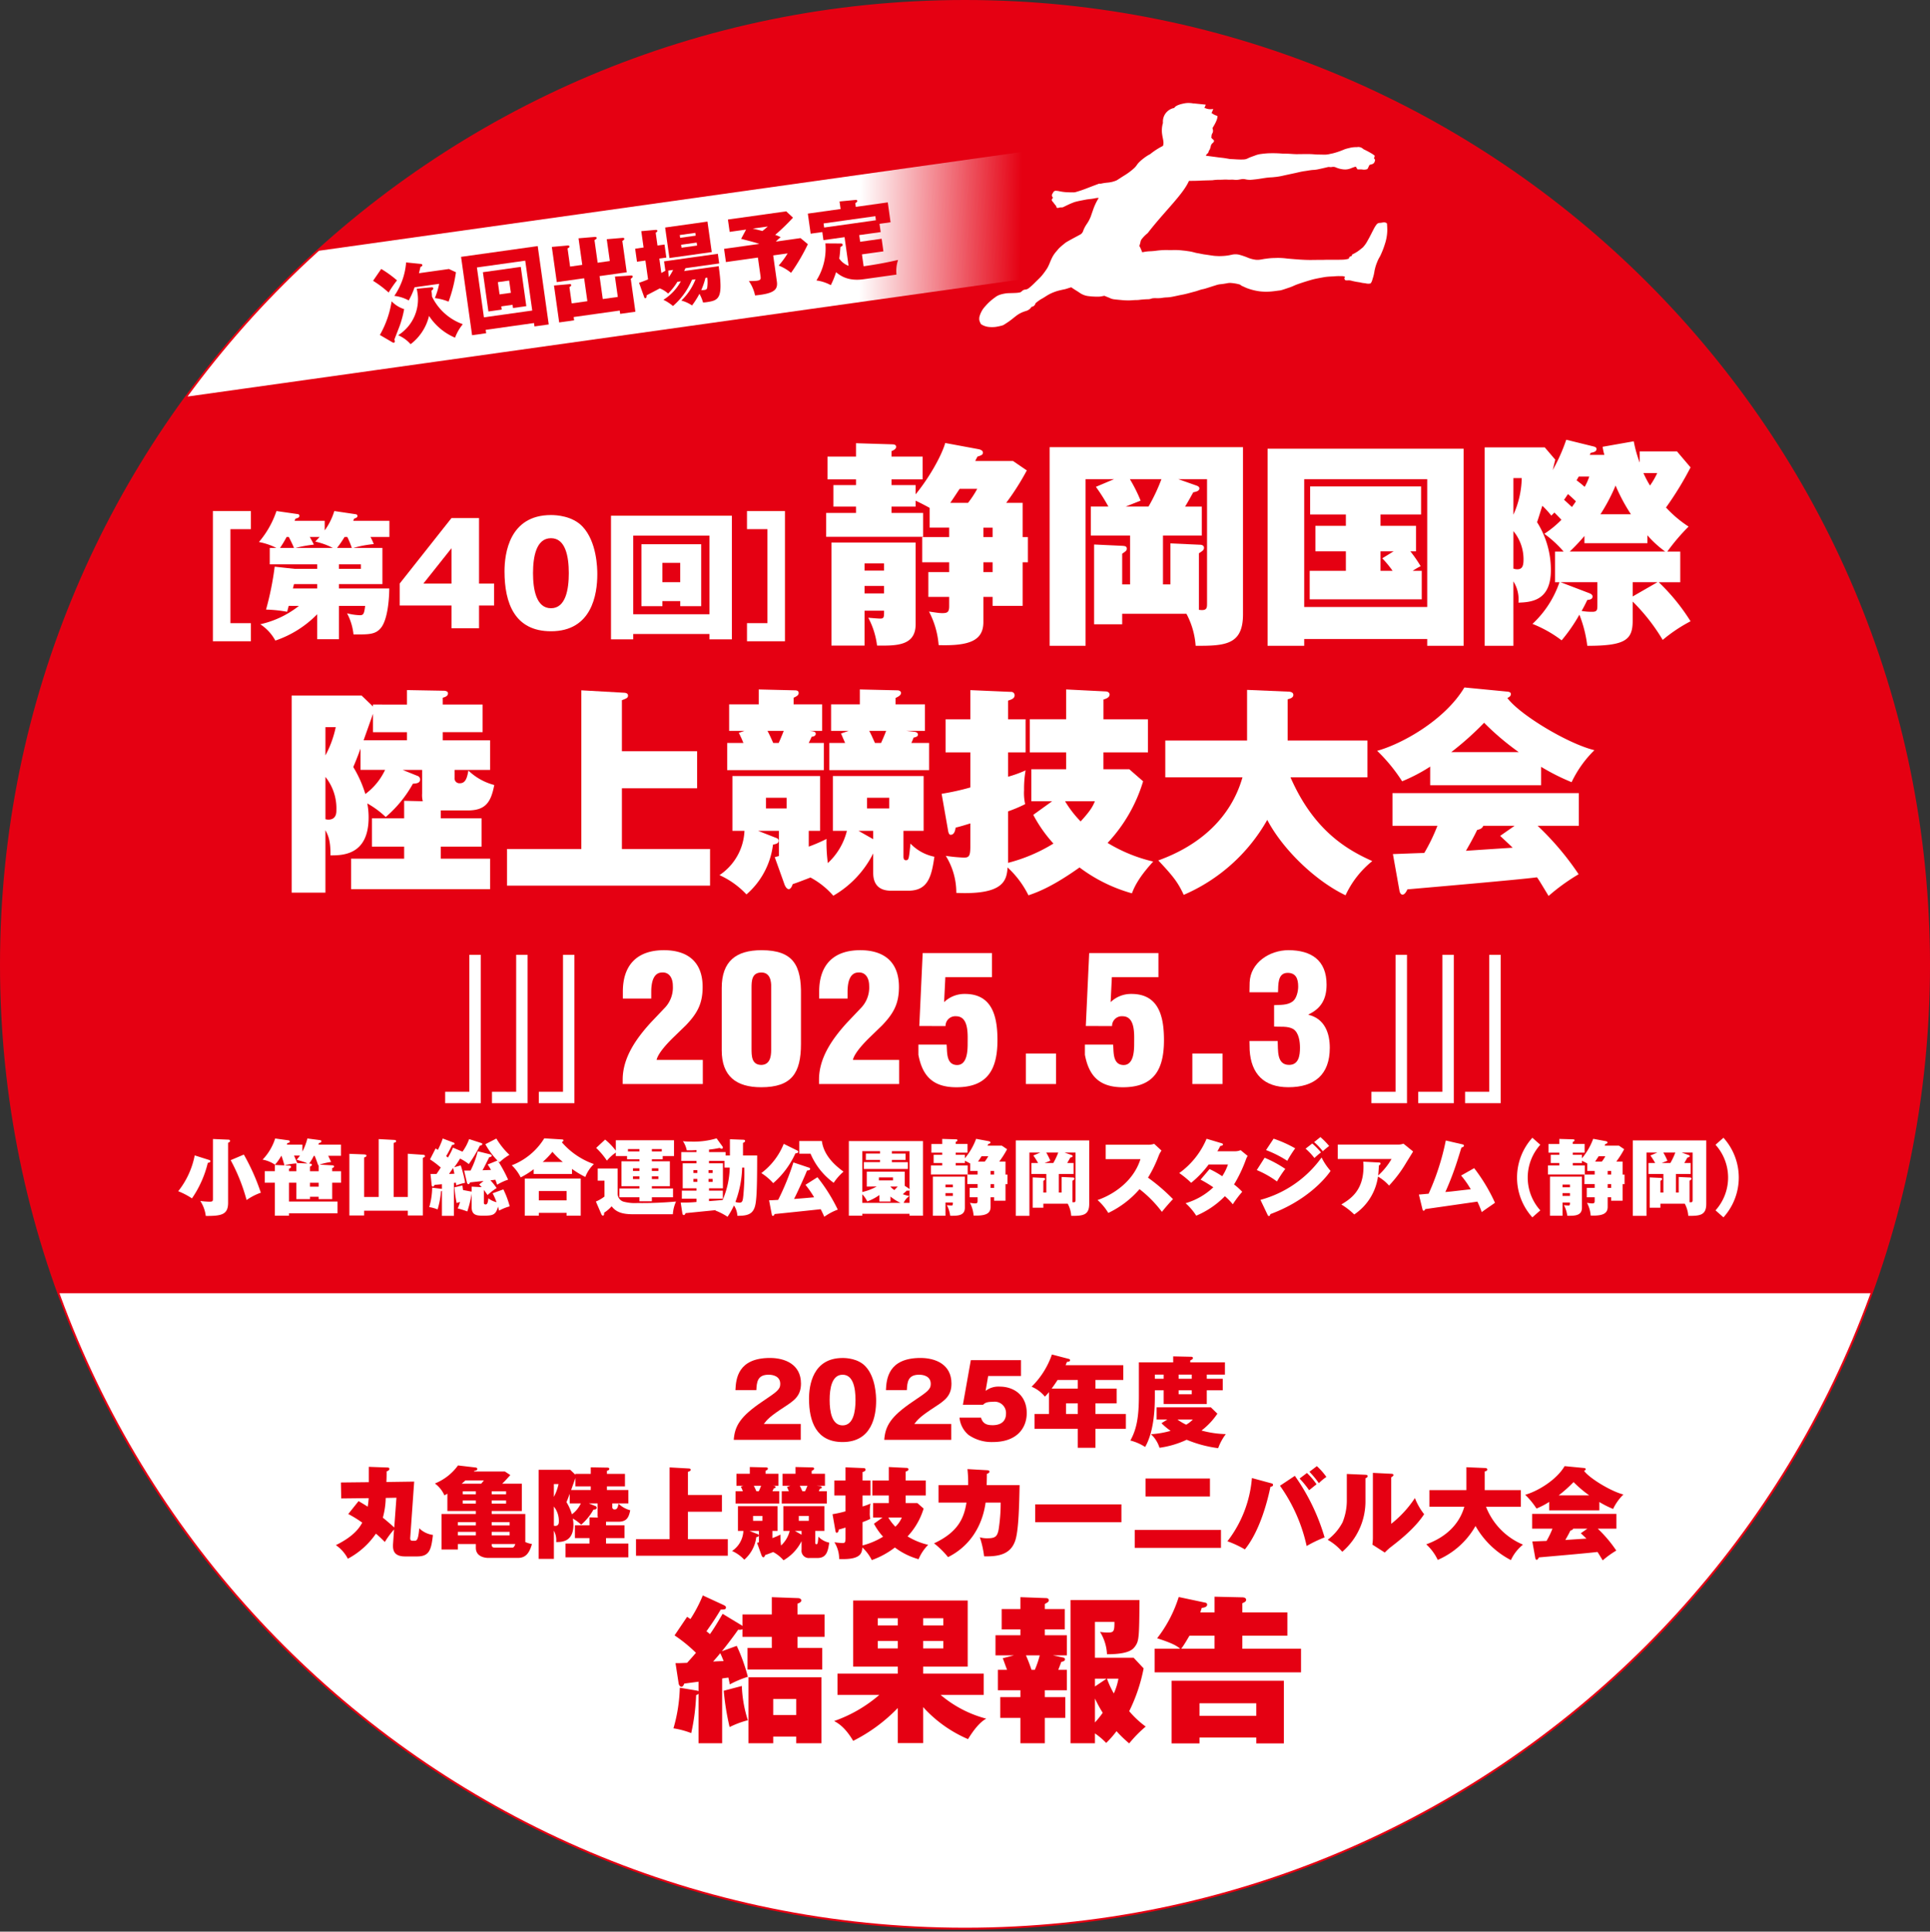 <svg id="レイヤー_1" data-name="レイヤー 1" xmlns="http://www.w3.org/2000/svg" xmlns:xlink="http://www.w3.org/1999/xlink" width="486.629" height="487.128" viewBox="0 0 486.629 487.128"><rect x="0" y="0" width="486.629" height="487.128" fill="#333333" stroke="none"/><defs><style>.cls-1,.cls-3{fill:none;}.cls-2{fill:#e50012;}.cls-3{stroke:#e50012;}.cls-4{clip-path:url(#clip-path);}.cls-5{fill:url(#linear-gradient);}.cls-6{fill:#fff;}</style><clipPath id="clip-path" transform="translate(-716.983 -296.706)"><path class="cls-1" d="M1203.112,540.02c0,134.1-108.711,242.814-242.813,242.814S717.483,674.122,717.483,540.02,826.194,297.206,960.3,297.206,1203.112,405.917,1203.112,540.02Z"/></clipPath><linearGradient id="linear-gradient" x1="935.259" y1="340.211" x2="1182.984" y2="340.211" gradientTransform="matrix(1.096, 0.139, -0.154, 0.99, -233.34, -119.187)" gradientUnits="userSpaceOnUse"><stop offset="0.714" stop-color="#fff"/><stop offset="0.863" stop-color="#e50012"/></linearGradient></defs><path class="cls-2" d="M1203.112,540.02c0,134.1-108.711,242.814-242.813,242.814S717.483,674.122,717.483,540.02,826.194,297.206,960.3,297.206,1203.112,405.917,1203.112,540.02Z" transform="translate(-716.983 -296.706)"/><path class="cls-3" d="M1203.112,540.02c0,134.1-108.711,242.814-242.813,242.814S717.483,674.122,717.483,540.02,826.194,297.206,960.3,297.206,1203.112,405.917,1203.112,540.02Z" transform="translate(-716.983 -296.706)"/><g class="cls-4"><rect class="cls-5" x="739.354" y="349.143" width="271.997" height="31.798" transform="translate(-759.268 -171.329) rotate(-8)"/><path class="cls-2" d="M813.105,364.529a27.98,27.98,0,0,1,3.981,2.882,29.186,29.186,0,0,0-2.116,3.068,25.7,25.7,0,0,0-3.924-2.957Zm-.341,16.65a24.805,24.805,0,0,0,2.965-8.483,7.663,7.663,0,0,0,3.158,1.969,26.976,26.976,0,0,1-1.064,4.037c-.207.588-1.215,3.119-1.406,3.661a1,1,0,0,1,.114.341c.04.285-.1.395-.232.413a.534.534,0,0,1-.394-.1Zm10.217-17.926c.181.019.454.049.488.289.04.285-.28.4-.471.469-.051.275-.253,1.063-.379,1.594l7.56-1.062,1.767.824a35.786,35.786,0,0,1-1.862,7.411,13.817,13.817,0,0,0-3.455-.9,18.418,18.418,0,0,0,1.081-3.593l-6.2.872a18.008,18.008,0,0,1-1.478,3.313,9.947,9.947,0,0,0-3.624-1.144,17.211,17.211,0,0,0,2.97-8.438Zm2.73,5.917c.176-.024.492,0,.522.218s-.1.372-.47.624a11.141,11.141,0,0,1,.139,1.477,13.787,13.787,0,0,0,7.774,6.974,11.9,11.9,0,0,0-1.958,3.4,14.676,14.676,0,0,1-6.559-5.491,12.635,12.635,0,0,1-4.649,7.133,8.769,8.769,0,0,0-3.133-2.263,10.675,10.675,0,0,0,4.847-10.824c-.056-.395-.113-.633-.171-.893Z" transform="translate(-716.983 -296.706)"/><path class="cls-2" d="M839.443,379.887l.12.854-3.548.5-2.778-19.762,19.325-2.716,2.778,19.762-3.594.5-.12-.854Zm11.74-4.867-1.768-12.577-12.183,1.712L839,376.731Zm-7.812-1.048.114.811-3.352.471-1.392-9.9,9.554-1.343,1.392,9.9-3.353.471-.114-.811Zm2.424-3.423-.435-3.09-2.847.4.433,3.089Z" transform="translate(-716.983 -296.706)"/><path class="cls-2" d="M872.756,371.585l-.721-5.127,4.006-.272c.157,0,.442-.04.479.222s-.251.439-.5.585l1.17,8.325-3.835.539-.117-.832-11.611,1.632.117.832-3.768.531-1.309-9.312,3.9-.349c.153-.021.395-.055.432.208s-.21.41-.44.531l.58,4.119,3.943-.554-.813-5.784-6.9.97-1.247-8.874,3.905-.348c.223-.009.51-.026.547.236.034.241-.26.372-.489.493l.643,4.58,3.068-.431-.943-6.7,4-.338c.223-.009.53-.052.57.232.03.22-.154.335-.549.547l.8,5.719,3.067-.432-.772-5.5,3.952-.331c.2-.006.441-.04.475.2.037.263-.273.441-.5.562l1.113,7.91-6.858.964.813,5.784Z" transform="translate(-716.983 -296.706)"/><path class="cls-2" d="M887.776,367.776a15.661,15.661,0,0,1-2.331,2.964,6.785,6.785,0,0,0-2.105-1.312c-.373.209-3.225,1.7-3.328,1.762.021.154.048.664-.3.714-.2.028-.263-.12-.381-.483l-1.216-3.4c1.174-.388,2.1-.787,2.271-.855l-.668-4.755-2.125.3-.462-3.287,2.125-.3L878.675,355l3.53-.317c.244-.013.492,0,.52.195s-.074.278-.417.527l.452,3.221,1.774-.249.462,3.286-1.774.25.51,3.637c.683-.386.768-.421,1.015-.568l-.332-2.366,13.563-1.906.341,2.433-8.523,1.2a3.948,3.948,0,0,1-.324.716l8.72-1.226c1.139,8.107.162,8.624-3.124,9.086-.285.04-.485.046-.817.07a10.407,10.407,0,0,0-.911-2.195,20.885,20.885,0,0,1-1.866,2.942,8.519,8.519,0,0,0-2.7-1.228,15.1,15.1,0,0,0,3.58-5.374l-.9.126a17.635,17.635,0,0,1-4.791,6.616,10.987,10.987,0,0,0-2.408-1.561,12.785,12.785,0,0,0,4.394-4.661Zm8.666-7.5-10.67,1.5-1.081-7.69,10.67-1.5Zm-10.963,4.669c.014.736.111,1.258.143,1.655a14.839,14.839,0,0,0,1.085-1.828Zm6.917-8.814-.1-.7-3.923.55.1.7Zm-3.676,2.3.105.746,3.923-.551-.105-.745Zm6.133,8.344a18.1,18.1,0,0,1-1.061,3.1c.31-.022.535-.008.8-.045.482-.068.621-.2.7-.59a9.2,9.2,0,0,0,.024-2.528Z" transform="translate(-716.983 -296.706)"/><path class="cls-2" d="M918.83,356.754l1.846,1.528a48.5,48.5,0,0,1-4.234,7.231,11.458,11.458,0,0,0-3.119-1.841,20.86,20.86,0,0,0,2.25-3.065l-3.636.511.92,6.552c.292,2.081-.618,3.08-5.49,3.542a10.049,10.049,0,0,0-1.558-3.623c.334,0,1.582-.023,2.02-.084,1.052-.148,1.006-.477.883-1.353l-.632-4.492-8.062,1.134-.468-3.33,8.9-1.25c-1.219-.41-2.7-.783-4.6-1.276L905.1,354.6l-4.142.582-.437-3.112,14.7-2.065,1.7,1.594a51.23,51.23,0,0,1-4.484,4.338,8.66,8.66,0,0,1,1.378.589,11.472,11.472,0,0,0-1.207,1.107Zm-12.065-2.394c.9.188,1.037.236,2.45.595.646-.493.922-.755,1.361-1.13Z" transform="translate(-716.983 -296.706)"/><path class="cls-2" d="M933.868,357.679l5.411-.761.447,3.178-5.412.76.422,3c4.294-.6,7.173-1.253,8.689-1.6a8.635,8.635,0,0,0-.4,3.7l-8.325,1.17c-3.878.545-5.869-.9-6.908-1.778a22.425,22.425,0,0,1-1.327,3.27,10.505,10.505,0,0,0-3.631-1.187,15.094,15.094,0,0,0,2.262-9.345l3.936.027a.384.384,0,0,1,.421.3c.034.24-.169.381-.566.571-.069.949-.153,2.1-.3,2.925a4.924,4.924,0,0,0,2.357,1.836l-1.015-7.23-5.324.748-.287-2.038-2.936.413-.712-5.062,8.261-1.16-.268-1.906,3.924-.373c.242-.034.512-.028.545.214s-.111.328-.5.584l.132.942,8.061-1.133.7,5.017-2.782.39.293,2.082-5.411.761Zm3.973-5.429-.145-1.03-13.057,1.835.144,1.03Z" transform="translate(-716.983 -296.706)"/><path class="cls-6" d="M1066.753,354.385c-.006-.073.011-.145.007-.218-.016-.321-.038-.641-.059-.961a.284.284,0,0,0-.141-.257,1.246,1.246,0,0,0-.841-.156,5.952,5.952,0,0,1-.9.129,1,1,0,0,0-.725.364,6.315,6.315,0,0,0-.538.8c-.593,1.085-1.108,2.213-1.734,3.282-.024.036-.036.079-.058.118a8.263,8.263,0,0,1-1.051,1.5,1.884,1.884,0,0,1-.293.263c-.122.1-.247.2-.378.3a9.052,9.052,0,0,1-2.139,1.342c-.021.1-.033.2-.054.305a1.483,1.483,0,0,1-.228.126c-.3.1-.533.248-.523.608a5.5,5.5,0,0,1-1.257.242c-.51.033-1.018.034-1.528.037-.878,0-1.752,0-2.628,0-.336,0-.67.019-1,.025-.308,0-.615,0-.922,0-.86.009-1.72.03-2.582.026-1.619-.009-3.233-.146-4.847-.281-.261-.024-.523-.048-.784-.067a16.515,16.515,0,0,0-3.142-.141.3.3,0,0,1-.085,0,15.194,15.194,0,0,0-2.1.175c-.534.046-1.06.184-1.593.245a4.318,4.318,0,0,1-1.047.015,7.791,7.791,0,0,1-1.856-.475,17.9,17.9,0,0,0-2.145-.748,3.969,3.969,0,0,0-1.86-.075c-.271.059-.544.111-.812.172a13.5,13.5,0,0,1-2.043.2,9.8,9.8,0,0,1-1.137-.016c-.261-.01-.525-.026-.784-.062-.623-.084-1.239-.182-1.861-.274-.214-.032-.435-.05-.648-.09-.414-.075-.83-.162-1.241-.244a8.078,8.078,0,0,1-1.069-.224,11.249,11.249,0,0,0-1.67-.335c-.471-.081-.953-.126-1.431-.175a16.967,16.967,0,0,0-2.186-.1c-.378.012-.758.025-1.136.013a18.61,18.61,0,0,0-3.269.173c-.417.059-.842.083-1.264.117a9.839,9.839,0,0,0-1.947.221,1.069,1.069,0,0,1-.283,0c-.037-.123-.056-.21-.087-.288-.112-.269-.227-.538-.341-.8a.619.619,0,0,0-.1-.192.451.451,0,0,1-.082-.491,6.253,6.253,0,0,0,.228-.84,1.468,1.468,0,0,1,.325-.7,8.462,8.462,0,0,1,1.479-1.481c4.206-5.457,8.927-9.753,10.4-13.168.656-.01,1.313-.014,1.968-.03.512-.015,1.022-.05,1.529-.068.771-.024,1.545-.042,2.315-.064a1.746,1.746,0,0,0,.217-.016,11.327,11.327,0,0,1,1.784-.114c.611.01,1.217-.071,1.83-.031a6.509,6.509,0,0,0,.957.012,5.706,5.706,0,0,1,.828.028,4.6,4.6,0,0,0,.742.018c.348-.031.693-.1,1.035-.159a2.5,2.5,0,0,1,.956.007,5.365,5.365,0,0,0,1.386.148c.6-.048,1.188-.108,1.779-.187.563-.072,1.12-.18,1.682-.257a15.534,15.534,0,0,1,1.7-.18c.421-.011.841-.074,1.261-.113a16.349,16.349,0,0,0,1.931-.352q1.453-.315,2.9-.623c.8-.174,1.585-.387,2.4-.489.7-.091,1.4-.252,2.113-.293a7.95,7.95,0,0,0,1.213-.153c.8-.163,1.592-.354,2.389-.539a1.2,1.2,0,0,1,.594-.036,1.514,1.514,0,0,0,.56-.02,1.625,1.625,0,0,1,.942.1,6.421,6.421,0,0,0,1.933.509,3.75,3.75,0,0,0,1.839-.252,11.56,11.56,0,0,1,1.279-.448c.145.237.282.458.427.691.229.009.445.013.666.018a2.96,2.96,0,0,1,.566.024,2.56,2.56,0,0,0,.956-.021.561.561,0,0,0,.471-.343c.061-.149.129-.293.2-.439s.122-.26.165-.347c.255-.079.459-.149.669-.2a.948.948,0,0,0,.662-.694c.126-.4.114-.457-.192-.761.038-.11.08-.216.112-.327s.049-.22.08-.353c-.194-.146-.375-.293-.569-.421a23.252,23.252,0,0,0-2.072-1.127,1.461,1.461,0,0,1-.265-.148,1.77,1.77,0,0,0-1.614-.458,6.343,6.343,0,0,0-1.987.24,7.487,7.487,0,0,0-1.255.368,18.913,18.913,0,0,1-2.678.924c-.307.083-.629.125-.939.207a5.584,5.584,0,0,1-1.6.144c-.395-.009-.791-.014-1.182-.022-.309-.008-.617,0-.92-.035a18.672,18.672,0,0,0-2.14-.081c-.774,0-1.545.006-2.316.02-.715.01-1.426-.068-2.139-.1-.585-.029-1.168-.018-1.754-.05a29.048,29.048,0,0,0-3.626-.058c-.582.041-1.161.1-1.738.183a5.756,5.756,0,0,0-1.268.322c-.31.123-.629.226-.942.347a7.867,7.867,0,0,0-1.008.421,2.46,2.46,0,0,1-1.13.271c-1.1.062-2.184-.072-3.279-.1a1.016,1.016,0,0,1-.129-.017c-.673-.115-1.346-.242-2.031-.311-.663-.068-1.328-.166-1.993-.254-.476-.061-.951-.126-1.429-.188-.17-.022-.341-.039-.531-.058.011-.083,0-.151.028-.189a1.937,1.937,0,0,1,.313-.36.749.749,0,0,0,.305-.459.981.981,0,0,1,.253-.5.766.766,0,0,0,.087-.183h-.012a2.063,2.063,0,0,0,.084-.22,3.7,3.7,0,0,0,.136-.5,1.293,1.293,0,0,1,.478-.8,1.238,1.238,0,0,0,.259-.29.377.377,0,0,0-.084-.54c-.062-.058-.131-.113-.2-.17s-.213-.231-.307-.317c.021-.19.038-.369.054-.546a1.254,1.254,0,0,1,.145-.51,1.246,1.246,0,0,0,.148-1.129c-.024-.1-.039-.194-.056-.291.451-.7,1.349-2.219,1.241-3.044a4.319,4.319,0,0,1-1.494-.753,4.893,4.893,0,0,0,.435-1.018,3.185,3.185,0,0,1-2.236-.308,1.849,1.849,0,0,0,.331-.772l-2.64-.269c-.167-.015-.325-.026-.479-.031a6.148,6.148,0,0,0-.627-.087l-.093-.015v.007a6.236,6.236,0,0,0-1.163.017c-2.729.432-2.9,1.21-2.9,1.21a3.5,3.5,0,0,0-2.866,3.784,6.559,6.559,0,0,0-.2,2.916c.15,1.061.542,2.181.177,2.886a17.511,17.511,0,0,0-3.207,2.071c-.2.109-.367.188-.522.283a13.125,13.125,0,0,0-2.084,1.586,5.078,5.078,0,0,0-.743.855,4.4,4.4,0,0,1-.679.8,16.262,16.262,0,0,1-2.52,1.876c-.543.337-1.079.691-1.619,1.034a2.714,2.714,0,0,1-.376.217,7.425,7.425,0,0,1-2.112.523,12.094,12.094,0,0,0-1.683.251.354.354,0,0,1-.168.026,1.246,1.246,0,0,0-.724.125c-.876.318-1.746.656-2.614.989a30.907,30.907,0,0,1-2.975,1.012,1.775,1.775,0,0,1-.474.064c-.568,0-1.137-.007-1.706-.036a11.871,11.871,0,0,1-1.862-.245,4.651,4.651,0,0,0-.82-.114.7.7,0,0,0-.775.441c-.04.106-.14.191-.189.294a.712.712,0,0,0,.094.92c.018.017.015.054.029.11-.061.092-.132.2-.209.3a.354.354,0,0,0-.029.41.652.652,0,0,0,.137.22,3.213,3.213,0,0,1,.406.51c.179.229.366.452.536.665a1.319,1.319,0,0,0,.087.323.361.361,0,0,0,.215.131.546.546,0,0,0,.255-.03,2.052,2.052,0,0,1,.777-.107,1.009,1.009,0,0,0,.537-.128c.749-.363,1.485-.74,2.266-1.033.148-.052.292-.13.443-.174.323-.091.649-.179.975-.249.668-.14,1.341-.274,2.011-.4.229-.044.459-.062.691-.1a13.941,13.941,0,0,0,1.425-.195,4.03,4.03,0,0,1,1.028-.119c-.057.1-.091.158-.128.219a14.816,14.816,0,0,0-1.355,2.975c-.177.494-.347.989-.517,1.484a9.06,9.06,0,0,1-1.024,1.924,7.834,7.834,0,0,0-.92,1.781,1.545,1.545,0,0,1-.788.894c-.626.345-1.259.672-1.884,1.013-.489.265-.969.535-1.448.813a4.074,4.074,0,0,0-.535.379c-.448.371-.9.735-1.324,1.137-.3.289-.546.647-.834.954a7.357,7.357,0,0,0-1.181,1.88c-.234.483-.419.994-.639,1.485a6.736,6.736,0,0,1-.588,1.072c-.3.448-.612.886-.951,1.308-.208.26-.425.518-.659.758-.395.407-.812.8-1.215,1.2a17.481,17.481,0,0,1-1.618,1.47,1.694,1.694,0,0,1-.918.372,1.209,1.209,0,0,0-.713.293,1.466,1.466,0,0,0-.167.142.935.935,0,0,1-.571.3,6.941,6.941,0,0,1-.863.106c-.658.033-1.312.047-1.966.063a8.722,8.722,0,0,0-2.054.383,3.989,3.989,0,0,0-1.3.7,13.481,13.481,0,0,0-2.253,2c-.226.264-.469.518-.679.8a6.2,6.2,0,0,0-.857,1.667,2.433,2.433,0,0,0-.136,1.329,4.055,4.055,0,0,0,.309.765.552.552,0,0,0,.264.279,4.36,4.36,0,0,0,1.937.613,8.529,8.529,0,0,0,1.525-.016,13.646,13.646,0,0,0,1.539-.318,1.979,1.979,0,0,0,.605-.235c.534-.333,1.059-.673,1.561-1.045.561-.414,1.092-.864,1.651-1.287a7.032,7.032,0,0,1,1.926-1c.258-.092.531-.159.783-.268a2.277,2.277,0,0,0,1.034-.913,1.161,1.161,0,0,0,1.006-.856.343.343,0,0,1,.133-.164,14.157,14.157,0,0,1,1.161-.855c.245-.126.484-.268.721-.41.446-.273.883-.571,1.34-.825a11.558,11.558,0,0,1,2.971-1.1c.31-.076.621-.143.935-.206.412-.082.81-.231,1.214-.354.194-.058.383-.12.533-.167.255.171.466.321.685.462.48.309.974.594,1.438.922a4.857,4.857,0,0,0,2.308.855,19.023,19.023,0,0,0,2.226.131,5,5,0,0,0,1-.085c.256-.055.514-.1.719-.137l.606.255c.269.109.545.208.807.333a3.277,3.277,0,0,0,1,.293c.708.092,1.421.149,2.132.216.246.02.5.041.741.048.351.013.7.034,1.048.017.6-.028,1.191-.092,1.791-.09a6.319,6.319,0,0,0,.739-.055,20.977,20.977,0,0,1,2.181-.155,2.486,2.486,0,0,0,.768-.144,1.526,1.526,0,0,1,.381-.093,6.361,6.361,0,0,1,.915-.024,7.272,7.272,0,0,0,1.568-.1,8.974,8.974,0,0,1,1.045-.094,9.851,9.851,0,0,0,1.561-.2c.77-.143,1.531-.337,2.307-.477,1.1-.2,2.175-.537,3.262-.815.671-.17,1.309-.463,1.993-.588a7.061,7.061,0,0,0,.721-.187c.833-.26,1.664-.533,2.5-.789a5.415,5.415,0,0,1,1.1-.261c.593-.054,1.187-.147,1.774-.254a3.587,3.587,0,0,1,1.21-.05,10.961,10.961,0,0,1,1.3.2c.374.105.784.114,1.062.448.005.009.025.011.037.017.562.245,1.105.53,1.683.724a14.46,14.46,0,0,0,2.927.7,13.964,13.964,0,0,0,2.576.062c.773-.049,1.539-.17,2.307-.264a3.238,3.238,0,0,0,.554-.093q.651-.193,1.29-.415c.537-.183,1.083-.348,1.6-.578.413-.181.819-.366,1.249-.516,1.125-.394,2.264-.753,3.41-1.085.994-.289,2.015-.453,3.033-.646.384-.071.775-.124,1.166-.157.477-.04.961-.055,1.439-.082.059,0,.114-.012.174-.015.316-.019.638-.048.959-.054s.641.02.961.009a1.452,1.452,0,0,1,.756.175.458.458,0,0,1,.057.07c-.071.084-.146.167-.209.238.009.055.011.083.019.112.119.4.2.467.608.482a.824.824,0,0,0,.131,0,2.737,2.737,0,0,1,1.169.116,19.466,19.466,0,0,0,2.015.376,6.958,6.958,0,0,0,1.375.224c.026,0,.055.022.082.027a2.67,2.67,0,0,0,1.216.025,2.181,2.181,0,0,0,.434-.845c.039-.141.083-.279.124-.419a10.374,10.374,0,0,0,.417-1.738,6.534,6.534,0,0,1,.144-.683,9.879,9.879,0,0,1,.519-1.616,8.285,8.285,0,0,1,.528-1.15,6.711,6.711,0,0,0,.5-.968,20.446,20.446,0,0,0,.945-2.487c.064-.224.153-.442.2-.668a11.487,11.487,0,0,0,.414-3.2" transform="translate(-716.983 -296.706)"/></g><path class="cls-6" d="M769.731,589.234c.147.043.293.106.293.295,0,.273-.146.315-.65.441a26.885,26.885,0,0,1-3.989,8.944,18.881,18.881,0,0,0-3.464-1.806,20.977,20.977,0,0,0,4.156-9.028Zm4.892-5.123c.189,0,.356.084.356.316s-.188.356-.482.462v15.138c0,3-1.68,3.338-5.627,3.317a8.937,8.937,0,0,0-1.386-3.78,20.351,20.351,0,0,0,2.2.19c.8,0,.988-.063.988-.672V583.943Zm3.843,3.759a53.559,53.559,0,0,1,4.283,9.616,14.6,14.6,0,0,0-3.591,1.848,46.307,46.307,0,0,0-4.011-10.057Z" transform="translate(-716.983 -296.706)"/><path class="cls-6" d="M800.788,590.578c.294.022.42.106.42.316,0,.252-.314.315-.462.356v.819h2.226v2.9h-2.226V599.1h-3.423v-.588H795.14v.588H791.7v-4.137h-1.847v4.745H802.09v2.96H789.849v.609H786.28v-8.314h-2.541v-2.9h2.541v-1.575l2.414.106a24.125,24.125,0,0,0-.756-2.457,14.008,14.008,0,0,1-1.617,2.289,8,8,0,0,0-3.128-1.282,13.59,13.59,0,0,0,3.171-5.332l3.338.461c.294.043.358.211.358.316,0,.294-.442.356-.61.378a3.4,3.4,0,0,0-.146.4h3.925v1.743a14.719,14.719,0,0,0,1.26-3.3l3.213.42c.147.021.315.1.315.293,0,.336-.442.4-.61.42-.041.106-.062.211-.146.42h5.689v2.815h-3.212c.126.252.63,1.343.736,1.552a17.067,17.067,0,0,0-2.919.672ZM791.7,590.1a13.214,13.214,0,0,0-2.939.5l1.113.042c.274,0,.483.1.483.315,0,.293-.293.4-.5.461v.651H791.7Zm-.588-1.974c.148.273.547,1.26.82,1.868l2.561.127a4.07,4.07,0,0,0-.672-.315c-.273-.105-1.365-.441-2.037-.63.232-.274.463-.546.84-1.05Zm6.09,2.436a25.036,25.036,0,0,0-.883-2.372h-.209a12.761,12.761,0,0,1-1.175,1.952c.5.02.672.042.672.315,0,.293-.336.4-.463.441v1.175h2.183v-1.553Zm.125,4.409H795.14v.986h2.183Z" transform="translate(-716.983 -296.706)"/><path class="cls-6" d="M812.466,598.557V583.965l3.947.21c.252.02.441.063.441.315,0,.231-.063.252-.609.441v13.626h3.569v-10.9l3.906.274c.21.02.42.062.42.314,0,.21-.042.231-.546.462v14.529h-3.78v-1.218H808.792v1.218h-3.717V587.682l3.758.146c.441.022.547.147.547.315,0,.252-.19.315-.588.462v9.952Z" transform="translate(-716.983 -296.706)"/><path class="cls-6" d="M833.592,587.135a12.65,12.65,0,0,0,1.679-3.17l2.982.966c.21.063.336.126.336.294,0,.273-.442.378-.61.4a34.07,34.07,0,0,1-2.791,4.641,12.214,12.214,0,0,0-2.205-1.386,21.735,21.735,0,0,1-1.47,2.184l1.638-.462a28.584,28.584,0,0,1,1.113,4.388,13.989,13.989,0,0,0-2.247.651c-.063-.5-.063-.567-.084-.694a4.484,4.484,0,0,1-.5.064v8.314h-3.024V597a2.651,2.651,0,0,1-.23.146,21.472,21.472,0,0,1-.862,4.557,9.336,9.336,0,0,0-2.1-.588,18.773,18.773,0,0,0,.735-4.892l2.456.294v-1.176c-.293.042-1.574.147-1.826.168-.23.356-.294.44-.441.44-.209,0-.293-.209-.315-.356l-.294-2.835h1.512c.5-.693.756-1.133,1.071-1.616a21.369,21.369,0,0,0-2.709-2.058l1.407-2.75a3.652,3.652,0,0,1,.567.356,20.751,20.751,0,0,0,1.239-2.876l2.772,1.049a.26.26,0,0,1,.188.252c0,.252-.231.316-.608.316a31.707,31.707,0,0,1-1.491,2.835c.272.209.294.23.44.356a17.154,17.154,0,0,0,1.281-2.5Zm-3.38,5.627c.86-.041.944-.041,1.344-.063,0-.062-.3-1.322-.316-1.449C830.884,591.754,830.505,592.3,830.212,592.762Zm8.775,7.244a.394.394,0,0,0,.442.441c.5,0,.588-.672.693-1.554a5.15,5.15,0,0,0,2.057.987,15.324,15.324,0,0,0-.987-2.247l2.709-.987a22.494,22.494,0,0,1,1.6,4.284A12,12,0,0,0,842.83,602c-.084-.314-.126-.44-.272-1.008-.547,2.079-1.282,2.289-3.612,2.289-1.6,0-3.045,0-3.045-2.183v-3.381a27.256,27.256,0,0,1-1.091,4.494,21.94,21.94,0,0,0-2.414-.756,12.977,12.977,0,0,0,.587-1.617,5.4,5.4,0,0,0-.861.252,33.773,33.773,0,0,1-.566-3.969l2.036-.461c.02.315.042.42.147,1.154l2.162.4v-1.26l2.52.127a4.6,4.6,0,0,0-.63-.651l1.112-.9c-.944.084-2.456.252-3.422.358-.105.441-.357.441-.4.441-.168,0-.336-.252-.357-.379l-.714-3.044h1.616a22.135,22.135,0,0,0,1.807-4.871l3.232.8a.38.38,0,0,1,.295.315c0,.252-.274.315-.631.4-1.008,2-1.112,2.226-1.68,3.275.336-.02,1.828-.063,2.121-.084a9.1,9.1,0,0,0-.839-1.364l2.477-1.008a19.018,19.018,0,0,1-3.044-4.115l2.772-1.428a19.075,19.075,0,0,0,3.3,4.116,12.841,12.841,0,0,0-2.5,1.868c-.189-.148-.209-.168-.377-.316a36.212,36.212,0,0,1,2.54,4.7,13.5,13.5,0,0,0-2.772,1.282c-.126-.4-.21-.651-.44-1.26-.568.084-.736.084-1.24.146a15.53,15.53,0,0,1,1.554,1.954,16.2,16.2,0,0,0-2.289,1.763c-.209-.314-.336-.5-.924-1.3Z" transform="translate(-716.983 -296.706)"/><path class="cls-6" d="M861.206,592.762h-9.658v-1.2a20.352,20.352,0,0,1-3.276,2.058,10.853,10.853,0,0,0-2.247-3.045,16.612,16.612,0,0,0,8.189-6.8l4.43.274c.147,0,.4.021.4.252,0,.189-.231.336-.4.462a18.97,18.97,0,0,0,8.084,5.5,8.9,8.9,0,0,0-2.163,3.254,22.892,22.892,0,0,1-3.359-2.037Zm-8.357,9.805v.714H849.3v-9.364H863.41v9.364h-3.569v-.714Zm6.992-3.149v-2.352h-6.992v2.352Zm-.945-9.68a21.454,21.454,0,0,1-2.625-2.56,19.674,19.674,0,0,1-2.456,2.56Z" transform="translate(-716.983 -296.706)"/><path class="cls-6" d="M872.716,591.377v6.383a2.1,2.1,0,0,0,1.448,1.972,11.053,11.053,0,0,0,3.527.358,94.22,94.22,0,0,0,9.743-.378,9.236,9.236,0,0,0-.8,3.212h-9.574c-2.268,0-4.452-.125-5.858-2.016a8.748,8.748,0,0,1-1.891,1.617c0,.442,0,.735-.335.735-.209,0-.336-.293-.357-.336l-1.386-3.212a9.314,9.314,0,0,0,2.162-1.26v-4.011h-1.7v-3.064Zm8.629-1.807h4.535v6.279h-4.535v.567h5.333v2.225h-5.333v1.007h-3.129v-1.007h-5.06v-2.225h5.06v-.567h-4.535V589.57h4.535v-.524h-3.128v-.8h-2.835v-.882a11.029,11.029,0,0,0-2.246,2.036,18.849,18.849,0,0,0-2.709-3.212l2.267-2.1a16.467,16.467,0,0,1,2.688,2.792v-2.624H886.93v3.989h-2.856v.8h-2.729Zm-3.129-3.086h-2.9v.588h2.9Zm0,4.85h-1.637v.672h1.637Zm0,2.037h-1.637v.672h1.637Zm3.129-6.3h2.5v-.588h-2.5Zm0,4.934h1.637v-.672h-1.637Zm0,2.037h1.637v-.672h-1.637Z" transform="translate(-716.983 -296.706)"/><path class="cls-6" d="M901.022,588.1v-4.1l3.3.126c.252,0,.525.021.525.336,0,.126-.041.252-.525.462V588.1h3.57c0,10.6-.231,12.47-.9,13.689-.567.986-1.491,1.574-4.094,1.512a5.076,5.076,0,0,0-.861-2.6,19.081,19.081,0,0,1-1.617,2.856,15.249,15.249,0,0,0-3.065-1.576l.1-.1c-.44.041-7.537.756-7.621.756-.126.314-.23.482-.441.482-.231,0-.315-.21-.357-.42l-.42-2.729a33.13,33.13,0,0,0,3.99-.148V599h-3.7v-2.037h3.7v-.588h-3.486v-6.3H892.6v-.608h-3.842V587.24H892.6v-.5c-.735.042-1.26.084-2.457.063a6.342,6.342,0,0,0-.965-2.309,17.651,17.651,0,0,0,2.14.105,20.345,20.345,0,0,0,6.342-.82l1.469,2.016a.473.473,0,0,1,.105.315.275.275,0,0,1-.294.294,1.04,1.04,0,0,1-.5-.21,25.9,25.9,0,0,1-2.687.42v.63h4.179v.862Zm-8.21,4.408V591.8h-.987v.713ZM891.825,594v.756h.987V594Zm4.851-1.491V591.8h-1.05v.713ZM895.626,594v.756h1.05V594Zm4.031-4.535h-3.905v.608h3.507v6.3h-3.507v.588h3.485V599h-3.485v.609c1.89-.147,2.415-.189,3.443-.295a21.99,21.99,0,0,0,1.784-8.166h-1.322Zm4.451,1.68a26.753,26.753,0,0,1-1.7,8.67,3.6,3.6,0,0,0,1.03.19c.777,0,.839-.61.965-1.785a58.864,58.864,0,0,0,.252-7.075Z" transform="translate(-716.983 -296.706)"/><path class="cls-6" d="M918.075,586.883a.3.3,0,0,1,.168.295c0,.252-.211.314-.715.4a21.951,21.951,0,0,1-5.584,7.5,14.262,14.262,0,0,0-3-2.541,17.26,17.26,0,0,0,5.648-7.369Zm5.018,6.7a42.883,42.883,0,0,1,5.123,8.167,14.184,14.184,0,0,0-3.4,1.807c-.231-.547-.461-1.051-.9-1.911-1.658.188-9.217.987-11.61,1.217-.189.358-.252.462-.441.462-.168,0-.231-.1-.295-.4l-.671-3.528c.567,0,1.2-.041,2.289-.1a63.565,63.565,0,0,0,3.841-9.448l3.948,1.322a.32.32,0,0,1,.273.315c0,.273-.21.336-.8.42-.5,1.365-2.687,6.089-3.255,7.16,1.723-.125,3.339-.273,5.061-.42a25.214,25.214,0,0,0-2.184-3.149Zm1.113-9.134c.524,4.032,3.968,6.615,5.459,7.727a13.86,13.86,0,0,0-2.478,2.814,17.42,17.42,0,0,1-5.836-7.349h-2.835v-3.192Z" transform="translate(-716.983 -296.706)"/><path class="cls-6" d="M934.393,602.8v.482h-3.38V584.469H949.7v18.812h-3.38V602.8Zm1.133-6.866v-3.759H945.1v3.57l1.029.672a.49.49,0,0,1,.188.23V587.01h-4.451v.608h3.444v1.6h-3.444v.567h4.011V591.5H934.792v-1.721h4.072v-.567H935.3v-1.6h3.568v-.608h-4.471v10.308a13.846,13.846,0,0,0,3.631-1.385Zm8.525,4.115a10.952,10.952,0,0,1-2.54-1.6v1.26h-2.793v-1.638a12.8,12.8,0,0,1-3.066,1.617,6.924,6.924,0,0,0-1.259-1.806v2.163Zm-5.459-6.425v.756h3.548v-.756Zm2.919,2.31v.042a4.931,4.931,0,0,0,.965.839c.462-.461.651-.671.861-.881Zm4.807,4.115v-3.212c-.063.084-.1.146-.336.146a2.058,2.058,0,0,1-.356-.042c-.295.294-.4.378-1.008.924a9.57,9.57,0,0,0,1.68.462,3.927,3.927,0,0,0-1.471,1.722Z" transform="translate(-716.983 -296.706)"/><path class="cls-6" d="M970.51,589.634v3.275h.5v2.415h-.5V599.5h-2.876v-.861h-.883v2.415c0,1.8-1.406,2.288-4.283,2.2a8.281,8.281,0,0,0-.924-3.212c.357.042.9.147,1.26.147.463,0,.672-.063.672-.651v-.9h-2v-2.372h2v-.945h-2.582v-2.415h2.582v-.9h-1.869v-1.889c-.461-.252-.651-.357-1.343-.693v.566h-2.31v.61h3.024v2.289H951.7V590.6h2.856v-.61H952.39v-2.056h2.163v-.547h-2.73V585.2h2.73v-1.28l3.4.1c.315,0,.442.064.442.252,0,.211-.316.358-.442.4v.524h2.982v2.184h-2.982v.547h2.31v.88A16.664,16.664,0,0,0,963.1,583.9l3.17.588c.126.021.441.105.441.336,0,.209-.189.273-.525.377-.168.316-.168.336-.21.42h3.611l1.323.9a23.989,23.989,0,0,1-1.974,3.108Zm-15.138,10.33V603.3H952.2v-9.869h8.063v7.832c0,2.078-1.868,2.057-3.7,2.037a7.651,7.651,0,0,0-.839-2.667c.44.042,1.007.084,1.133.084.378,0,.378-.148.378-.756Zm1.868-3.843v-.692h-1.868v.692Zm0,2.184v-.713h-1.868v.713Zm8.042-8.671a9.209,9.209,0,0,0,.881-1.344h-1.68c-.168.231-.356.546-.9,1.344Zm1.469,2.372v.9h.883v-.9Zm.883,3.318h-.883v.945h.883Z" transform="translate(-716.983 -296.706)"/><path class="cls-6" d="M977.044,592.762V589.99h1.68a17.531,17.531,0,0,0-1.2-1.888l1.743-.736H976.54v15.957H973.1V584.3h18.517v16c0,2.9-1.636,3.044-4.535,3.023a7.624,7.624,0,0,0-.881-3.065h-6.152v1.008h-2.688v-7.643l2.688.126c.23.021.441.021.441.272,0,.19-.105.252-.441.484v2.939h.756v-4.682Zm5.521-2.772a17.381,17.381,0,0,0,1.239-2.624H980.78a14.128,14.128,0,0,1,1.03,2.058l-1.428.566Zm1.386,2.772v4.682h.714v-3.926l2.793.127c.209,0,.42.062.42.293,0,.21-.127.294-.483.525v5.417c.755.1.776-.148.776-.63V587.366h-2.75l1.722.609c.252.084.294.189.294.273,0,.252-.294.314-.588.378-.567,1.028-.63,1.112-.778,1.364h1.6v2.772Z" transform="translate(-716.983 -296.706)"/><path class="cls-6" d="M995.776,589.025v-3.632h10.645a4.653,4.653,0,0,0,1.575-.231l1.848,1.7a6.138,6.138,0,0,0-.756,1.428,32.264,32.264,0,0,1-2.646,5.4,47.737,47.737,0,0,1,6.3,5.418c-.714.712-2.183,2.414-2.793,3.211a29.752,29.752,0,0,0-5.647-5.731,24.107,24.107,0,0,1-7.874,6,13.9,13.9,0,0,0-2.708-3.254c2.9-.966,8.818-4.01,10.813-10.309Z" transform="translate(-716.983 -296.706)"/><path class="cls-6" d="M1021.962,591.523a23.761,23.761,0,0,1,3.191,1.806,13.055,13.055,0,0,0,1.45-2.96h-4.872a24.868,24.868,0,0,1-4.41,4.619,23.369,23.369,0,0,0-3-2.457,20.345,20.345,0,0,0,6.887-8.65l3.737,1.113c.189.063.4.125.4.315,0,.294-.442.357-.672.378-.274.524-.42.839-.735,1.343h4.283a3.677,3.677,0,0,0,1.575-.272l1.764,1.448a5.145,5.145,0,0,0-.442.944,35.25,35.25,0,0,1-2.981,6.258,15.856,15.856,0,0,1,2.057,1.848,27.619,27.619,0,0,0-2.373,3.148,16.345,16.345,0,0,0-1.994-2.036,22.152,22.152,0,0,1-7.222,4.913,14.922,14.922,0,0,0-2.688-3.149,17.054,17.054,0,0,0,6.992-4.011,32.013,32.013,0,0,0-3.213-1.932Z" transform="translate(-716.983 -296.706)"/><path class="cls-6" d="M1035.845,588.668a30.112,30.112,0,0,1,5.207,2.813,30.6,30.6,0,0,0-2.1,3.171,24.4,24.4,0,0,0-5.082-2.877Zm-1.051,10.624a27.977,27.977,0,0,0,15.412-10.687,15.027,15.027,0,0,0,2.268,3.38c-1.639,2.415-6.51,7.706-15.181,10.9-.042.168-.126.482-.378.482-.168,0-.23-.126-.357-.378Zm3.318-15.433a31.047,31.047,0,0,1,5.438,2.436,30,30,0,0,0-1.994,3.15,28,28,0,0,0-5.355-2.709Zm9.742,1.219a18.782,18.782,0,0,1,2.2,2.246c-.756.588-1.008.819-1.66,1.406a16.548,16.548,0,0,0-2.224-2.351Zm2.057-1.617a18.664,18.664,0,0,1,2.2,2.246,19.665,19.665,0,0,0-1.6,1.323,15.159,15.159,0,0,0-2.184-2.309Z" transform="translate(-716.983 -296.706)"/><path class="cls-6" d="M1064.654,589.865c.189,0,.42.041.42.273,0,.21-.272.4-.42.483-.063,1.344-.126,1.994-.188,2.52a17.3,17.3,0,0,0,3.38-4.159h-13.564v-3.631h15.18a3.807,3.807,0,0,0,1.387-.232l2.435,1.975c-.273.44-1.471,2.392-1.722,2.792a32.046,32.046,0,0,1-4.346,5.8,11.225,11.225,0,0,0-2.793-2.268,13.8,13.8,0,0,1-5.984,9.554,18.137,18.137,0,0,0-3.254-2.52c2.226-1.343,5.586-3.443,5.586-9.533,0-.566-.043-.924-.064-1.26Z" transform="translate(-716.983 -296.706)"/><path class="cls-6" d="M1088.678,591.293a43.931,43.931,0,0,1,5.249,8.734c-.526.377-2.877,1.973-3.338,2.352a26.619,26.619,0,0,0-1.092-2.647c-8.146,1.176-10.1,1.45-13.144,1.891-.147.252-.209.4-.4.4-.23,0-.273-.209-.314-.4l-.9-3.675c.21,0,2.142-.188,2.456-.21a61.816,61.816,0,0,0,4.327-13.416l4.177.965c.274.064.4.148.4.316,0,.293-.315.4-.629.5-.19.568-.967,3.15-1.155,3.675a76.739,76.739,0,0,1-2.9,7.537c1.113-.105,1.218-.105,1.554-.146.756-.084,4.157-.484,4.85-.547a22.925,22.925,0,0,0-2.435-3.464Z" transform="translate(-716.983 -296.706)"/><path class="cls-6" d="M1105.352,585.393a12.376,12.376,0,0,0,0,16.545l-2,1.763a14.968,14.968,0,0,1,0-20.072Z" transform="translate(-716.983 -296.706)"/><path class="cls-6" d="M1126.1,589.634v3.275h.5v2.415h-.5V599.5h-2.876v-.861h-.883v2.415c0,1.8-1.406,2.288-4.283,2.2a8.281,8.281,0,0,0-.924-3.212c.357.042.9.147,1.26.147.462,0,.671-.063.671-.651v-.9h-1.994v-2.372h1.994v-.945h-2.582v-2.415h2.582v-.9H1117.2v-1.889c-.462-.252-.651-.357-1.343-.693v.566h-2.31v.61h3.023v2.289h-9.28V590.6h2.856v-.61h-2.164v-2.056h2.164v-.547h-2.73V585.2h2.73v-1.28l3.4.1c.314,0,.441.064.441.252,0,.211-.315.358-.441.4v.524h2.981v2.184h-2.981v.547h2.31v.88a16.636,16.636,0,0,0,2.834-4.912l3.17.588c.126.021.442.105.442.336,0,.209-.19.273-.526.377-.168.316-.168.336-.21.42h3.612l1.323.9a23.849,23.849,0,0,1-1.975,3.108Zm-15.138,10.33V603.3h-3.171v-9.869h8.063v7.832c0,2.078-1.869,2.057-3.7,2.037a7.631,7.631,0,0,0-.84-2.667c.441.042,1.008.084,1.134.084.378,0,.378-.148.378-.756Zm1.868-3.843v-.692h-1.868v.692Zm0,2.184v-.713h-1.868v.713Zm8.042-8.671a9.3,9.3,0,0,0,.881-1.344h-1.68c-.168.231-.356.546-.9,1.344Zm1.469,2.372v.9h.883v-.9Zm.883,3.318h-.883v.945h.883Z" transform="translate(-716.983 -296.706)"/><path class="cls-6" d="M1132.634,592.762V589.99h1.679a17.381,17.381,0,0,0-1.2-1.888l1.742-.736h-2.728v15.957h-3.443V584.3H1147.2v16c0,2.9-1.637,3.044-4.535,3.023a7.624,7.624,0,0,0-.881-3.065h-6.152v1.008h-2.688v-7.643l2.688.126c.23.021.441.021.441.272,0,.19-.105.252-.441.484v2.939h.756v-4.682Zm5.521-2.772a17.381,17.381,0,0,0,1.239-2.624h-3.024a14.04,14.04,0,0,1,1.029,2.058l-1.427.566Zm1.386,2.772v4.682h.714v-3.926l2.793.127c.209,0,.42.062.42.293,0,.21-.127.294-.484.525v5.417c.756.1.777-.148.777-.63V587.366h-2.75l1.721.609c.252.084.294.189.294.273,0,.252-.294.314-.588.378-.566,1.028-.629,1.112-.777,1.364h1.6v2.772Z" transform="translate(-716.983 -296.706)"/><path class="cls-6" d="M1151.534,583.629a14.968,14.968,0,0,1,0,20.072l-2-1.763a12.376,12.376,0,0,0,0-16.545Z" transform="translate(-716.983 -296.706)"/><path class="cls-6" d="M874.029,548.522v-1.754c0-6.66,3.554-10.44,10.349-10.44,6.075,0,9.765,3.015,9.765,9.27,0,4.23-1.351,6.66-4.23,9.674l-2.925,2.835c-1.215,1.17-4.05,4-4.454,5.895h11.654v6.074h-20.2v-1.125c0-5.579,3.465-10.394,7.064-14.353l3.42-3.6a7.423,7.423,0,0,0,2.16-5.715c0-1.711-.765-3.51-2.835-3.33-2.384.135-2.61,3.24-2.61,4.949v1.62Z" transform="translate(-716.983 -296.706)"/><path class="cls-6" d="M898.958,545.867c0-6.749,3.6-9.539,10.036-9.539,8.1,0,10.079,3.915,9.944,11.475v12.149c0,7.38-2.34,10.935-10.035,10.935-6.3,0-9.945-2.79-9.945-9.315Zm12.465,0c0-.494.27-3.914-2.429-3.914-2.431,0-2.521,2.025-2.521,3.914v15.165c0,1.98,0,4.23,2.521,4.23,2.564-.09,2.429-3.06,2.429-4.23Z" transform="translate(-716.983 -296.706)"/><path class="cls-6" d="M923.529,548.522v-1.754c0-6.66,3.554-10.44,10.349-10.44,6.075,0,9.765,3.015,9.765,9.27,0,4.23-1.351,6.66-4.23,9.674l-2.925,2.835c-1.215,1.17-4.05,4-4.454,5.895h11.654v6.074h-20.2v-1.125c0-5.579,3.465-10.394,7.064-14.353l3.42-3.6a7.423,7.423,0,0,0,2.16-5.715c0-1.711-.765-3.51-2.835-3.33-2.384.135-2.61,3.24-2.61,4.949v1.62Z" transform="translate(-716.983 -296.706)"/><path class="cls-6" d="M948.774,555.452l.854-18.4h17.46v6.075H955.343l-.314,6.3a7.408,7.408,0,0,1,5.264-2.069c7.019,0,8.189,5.94,8.189,11.655,0,7.289-2.429,11.879-10.349,11.879-5.8,0-8.55-2.7-9.585-8.19v-2.565h7.111c.179,1.62-.181,4.86,2.34,5.13,2.969.314,2.969-3.824,2.969-5.58,0-2.115.315-6.7-2.925-6.7a2.457,2.457,0,0,0-2.655,2.474Z" transform="translate(-716.983 -296.706)"/><path class="cls-6" d="M975.639,570.076v-7.694h7.605v7.694Z" transform="translate(-716.983 -296.706)"/><path class="cls-6" d="M990.758,555.452l.855-18.4h17.459v6.075H997.328l-.314,6.3a7.405,7.405,0,0,1,5.263-2.069c7.02,0,8.19,5.94,8.19,11.655,0,7.289-2.43,11.879-10.35,11.879-5.8,0-8.549-2.7-9.584-8.19v-2.565h7.11c.179,1.62-.18,4.86,2.339,5.13,2.971.314,2.971-3.824,2.971-5.58,0-2.115.315-6.7-2.926-6.7a2.457,2.457,0,0,0-2.654,2.474Z" transform="translate(-716.983 -296.706)"/><path class="cls-6" d="M1017.623,570.076v-7.694h7.606v7.694Z" transform="translate(-716.983 -296.706)"/><path class="cls-6" d="M1038.232,550.188c1.53-.09,3.33.044,4.635-.9,1.035-.72,1.44-2.609,1.44-3.779,0-1.936-.539-3.465-2.655-3.465-2.609,0-2.34,3.1-2.429,4.9h-7.2l.047-2.474c.18-5.04,5.084-8.145,9.764-8.145,5.76,0,9.629,2.52,9.629,8.685,0,3.554-1.305,5.985-4.545,7.514v.09c4.141,1.035,5.355,4.725,5.355,8.324,0,6.795-3.869,9.946-10.439,9.946-6.164,0-9.4-3.375-9.764-9.36l-.047-2.3h7.112c.135,2.25-.317,6.03,2.879,6.03,2.429,0,2.746-2.385,2.746-4.321,0-1.529-.272-3.824-1.711-4.724-1.395-.81-3.285-.494-4.815-.629Z" transform="translate(-716.983 -296.706)"/><polygon class="cls-6" points="135.859 278.204 144.835 278.204 144.835 240.79 141.958 240.79 141.958 275.325 135.859 275.325 135.859 278.204"/><polygon class="cls-6" points="112.24 278.204 121.213 278.204 121.213 240.79 118.335 240.79 118.335 275.325 112.24 275.325 112.24 278.204"/><polygon class="cls-6" points="124.051 278.204 133.024 278.204 133.024 240.79 130.146 240.79 130.146 275.325 124.051 275.325 124.051 278.204"/><polygon class="cls-6" points="369.402 278.204 378.378 278.204 378.378 240.79 375.501 240.79 375.501 275.325 369.402 275.325 369.402 278.204"/><polygon class="cls-6" points="345.783 278.204 354.756 278.204 354.756 240.79 351.877 240.79 351.877 275.325 345.783 275.325 345.783 278.204"/><polygon class="cls-6" points="357.594 278.204 366.567 278.204 366.567 240.79 363.689 240.79 363.689 275.325 357.594 275.325 357.594 278.204"/><g class="cls-4"><rect class="cls-6" x="0.497" y="326.127" width="485.124" height="161.001"/></g><path class="cls-6" d="M919.831,706.125a24.008,24.008,0,0,1,2.709,6.32,21.618,21.618,0,0,0-3.067,1.722c-.188-.651-.356-1.218-.65-2.1-.274,2.31-.735,3.507-3.024,3.507h-2.414c-2.793,0-2.793-1.7-2.793-2.519v-5.481a1.07,1.07,0,0,1-.273.126,21.982,21.982,0,0,1-1.112,6.32,8.622,8.622,0,0,0-2.772-.987,18.465,18.465,0,0,0,1.134-6.488l2.813.42a.87.87,0,0,1,.21.043v-2.352l3.3.147a1.429,1.429,0,0,1,.315.042,18.763,18.763,0,0,0-2.058-1.68l2.31-1.806h-7.433v5.333a19.84,19.84,0,0,1-1.911,9.259,9.827,9.827,0,0,0-3.044-1.658c1.407-2.772,1.407-6.551,1.407-8v-8.1h7.348v-2l3.7.126c.274,0,.588.022.588.294,0,.21-.125.273-.545.462v1.113h7.327v3.17H915.3a19.578,19.578,0,0,1,3.444,3.465,9.163,9.163,0,0,0-2.772,2.12,14.043,14.043,0,0,0-1.637-1.952c.042.252-.148.315-.336.357V711.5c0,.5.02.861.776.861.84,0,.924-.126.967-2.246a9.342,9.342,0,0,0,2.834,1.281,19.119,19.119,0,0,0-1.806-3.78Z" transform="translate(-716.983 -296.706)"/><path class="cls-6" d="M930.524,707.469v-2.5h2.1c.043-.336.063-.483.084-.714h-1.721v-2.415h.524c-.5-.819-.944-1.428-1.134-1.7l1.806-.609a7.767,7.767,0,0,1-.882-.063,8.7,8.7,0,0,0-1.05-2.624c.568.041.82.062,1.785.062,1.679,0,5.922-.062,8.4-.966l1.975,2.394a.468.468,0,0,1,.1.273.246.246,0,0,1-.272.252,1.312,1.312,0,0,1-.61-.273,10.532,10.532,0,0,1-1.2.252l2.079.861a.276.276,0,0,1,.189.252c0,.273-.189.293-.629.377-.442.84-.61,1.155-.82,1.512h.966v2.415h-6.173c0,.126-.02.462-.042.714h6.866v2.5H935.5a6.409,6.409,0,0,1-.167.693h5.48l1.176.924a13.1,13.1,0,0,1-2.1,3.213,9.416,9.416,0,0,0,3.254.86,9.728,9.728,0,0,0-1.869,2.792,15.763,15.763,0,0,1-3.8-1.574,11.04,11.04,0,0,1-3.548,1.49,8.387,8.387,0,0,0-1.575-1.847,10.194,10.194,0,0,1-1.68,1.638,8.073,8.073,0,0,0-1.868-1.7c-.189.986-.672,1.68-3.381,1.68a7.906,7.906,0,0,1-1.029-.063,11.512,11.512,0,0,0-.9-3.633,10.612,10.612,0,0,0,1.469.168c.484,0,.568-.168.568-1.029v-2.036c-.526.147-.736.188-1.029.252-.063.315-.147.588-.42.588a.293.293,0,0,1-.294-.273l-.5-3.486c.882-.188,1.2-.272,2.247-.524v-3.15h-1.891v-3.045h1.891v-3.128l3.527.126a.343.343,0,0,1,.377.336c0,.168-.02.19-.545.442v2.224h1.322v3.045h-1.322v2.184c.8-.274.965-.336,1.3-.483a13.259,13.259,0,0,0-.125,3.254c-.651.294-.9.4-1.176.5v4.913a9.271,9.271,0,0,0,3.3-5.354Zm2.163,6.11a9.039,9.039,0,0,0,2.394-1.008c-.462-.483-.694-.735-1.071-1.2A10.929,10.929,0,0,1,932.687,713.579Zm2.226-14.151c-1.239.084-1.428.084-1.954.105a15.555,15.555,0,0,1,1.324,1.932c-.609.209-.84.293-1.092.377h2.079a11.788,11.788,0,0,0-1.219-2.036Zm1.259,10.855a6.67,6.67,0,0,0,1.2,1.008,3.919,3.919,0,0,0,.713-1.008Zm1.638-8.441a11.191,11.191,0,0,0,1.407-2.792c-.379.063-1.092.168-2.457.272a7.251,7.251,0,0,1,1.26,1.975,15.517,15.517,0,0,0-1.785.545Z" transform="translate(-716.983 -296.706)"/><path class="cls-6" d="M956.063,696.887c.209.021.44.043.44.336,0,.273-.21.357-.4.42a14.639,14.639,0,0,0-.293,2.814,25.822,25.822,0,0,0,6.193-.924,33.576,33.576,0,0,0-.106,3.9,33.031,33.031,0,0,1-6.13.63c.064,1.449.084,1.68.295,3.78a25.985,25.985,0,0,1,7.2,3.464,23.822,23.822,0,0,0-2.33,3.191,21.88,21.88,0,0,0-4.746-2.876,4.046,4.046,0,0,1-.356,1.6c-.988,2.015-4.074,2.015-4.41,2.015-.4,0-6.466,0-6.466-4.178,0-3.171,4.136-3.948,6.236-3.948.461,0,.84.021,1.07.042-.1-1.365-.189-7.412-.23-8.629a8.6,8.6,0,0,0-.274-2.142Zm-5.207,13.353c-.252,0-2,0-2,.883,0,.86,1.554.86,1.743.86,1.764,0,1.8-.839,1.826-1.532A4.87,4.87,0,0,0,950.856,710.24Z" transform="translate(-716.983 -296.706)"/><path class="cls-6" d="M979.5,699.05a48.179,48.179,0,0,0-5.08,4.514,4.737,4.737,0,0,1,1.932-.335c2.582,0,5.794,1.511,5.794,5.375,0,2.959-1.953,6.655-9.617,6.655-.566,0-1.175-.021-1.552-.042a21.844,21.844,0,0,0-.946-3.465,25.625,25.625,0,0,0,2.709.168c3.317,0,5.711-1.133,5.711-3.254,0-2.31-2.6-2.414-3.17-2.414-3.045,0-5.271,1.574-8.547,4.64l-2.582-2.772a54.406,54.406,0,0,0,8.629-7.454,35.266,35.266,0,0,1-5.207.8l-.607-3.738c.461.021,1.049.063,1.931.063a30.632,30.632,0,0,0,8.754-1.28Z" transform="translate(-716.983 -296.706)"/><path class="cls-6" d="M990.594,697.076c.377.042.566.063.566.336,0,.252-.273.336-.545.42a74.472,74.472,0,0,0-.609,9.2c0,2.372.084,4.41,2.162,4.41,3.3,0,6.32-4.41,7.117-6.089a27.574,27.574,0,0,0,2.688,3.255c-.987,1.616-4.535,6.759-10.182,6.759-5.543,0-5.543-4.723-5.543-8.587,0-1.133.125-6.13.125-7.159,0-.211,0-1.953-.105-3.087Z" transform="translate(-716.983 -296.706)"/><path class="cls-6" d="M1016.549,698.357a.461.461,0,0,1,.211.357.269.269,0,0,1-.295.272,1.318,1.318,0,0,1-.442-.084c-.964.862-7.179,5.963-7.39,6.153-.168.126-.377.314-.377.482,0,.211.084.252.756.672a48.394,48.394,0,0,1,8.041,6.74,22.882,22.882,0,0,0-2.961,3.045,46.623,46.623,0,0,0-9.09-8.146c-1.365-.946-1.785-1.282-1.785-2.121,0-.778.293-1.092,2.644-3a55.255,55.255,0,0,0,7.307-6.971Z" transform="translate(-716.983 -296.706)"/><path class="cls-6" d="M895.92,722.475c.252.043.4.043.4.295,0,.23-.252.314-.441.376-.02.42-.02.547-.063,1.68a21.884,21.884,0,0,0,3.087-.818c-.021.378-.064.84-.064,1.931a15.365,15.365,0,0,0,.064,1.786,26.316,26.316,0,0,1-3.234.755v1.385a10.031,10.031,0,0,1,3.066-.482c3.464,0,6.362,2.162,6.362,5.857,0,3.444-2.226,5.439-4.976,5.439-3.045,0-3.506-2.247-3.633-4.2a14.593,14.593,0,0,0,2.771-.9c.043.862.084,1.659.9,1.659.755,0,1.259-.8,1.259-1.827a2.544,2.544,0,0,0-2.751-2.56,9.373,9.373,0,0,0-3.023.629c0,2.163.063,4.346.273,6.509l-3.212,1.176a26.75,26.75,0,0,0-3.9-3.318c-.357.315-.861.777-1.029.945l-1.574-3.821a9.847,9.847,0,0,0,1.49-.861c1.428-.966,2.877-1.911,4.389-2.751,0-.567-.022-.735-.043-2.435-1.512.126-2.876.126-4.178.126v-3.674a10,10,0,0,0,1.6.1c.462,0,1.322-.021,2.561-.126-.02-1.344-.02-2.268-.084-3.422Zm-5.144,13.5c.252.231.9.819,1.2.819.231,0,.252-.19.252-.295,0-.084.042-.713.022-1.469C891.721,735.346,891.175,735.682,890.776,735.976Zm11.149-11.15a17.931,17.931,0,0,1,4.6,3.192,24.116,24.116,0,0,0-2.121,2.751,14.152,14.152,0,0,0-4.557-3.234Z" transform="translate(-716.983 -296.706)"/><path class="cls-6" d="M915.874,735.156l1.7-.42a21.842,21.842,0,0,1,.8,2.667V726.191h1.953c.21-.462.294-.65.441-1.007H918.12V722.37h8.923v2.814h-3.107a11.055,11.055,0,0,0-.462,1.007h3.108v11.254h-1.848a12.217,12.217,0,0,0,2.792,2.037,17.482,17.482,0,0,0-2.162,2.1,15.868,15.868,0,0,1-3.045-2.6.448.448,0,0,1-.293,0A17.138,17.138,0,0,1,919,741.6a11.817,11.817,0,0,0-2.394-1.848,11.923,11.923,0,0,0,3.045-2.31h-1.281l.147.63a10.214,10.214,0,0,0-1.974.82,17.2,17.2,0,0,0-.671-3.339v3.758c0,2.163-2,2.184-3.612,2.1a7.692,7.692,0,0,0-.357-2.059,9.87,9.87,0,0,0-1.49-.734c-.336,1.6-.546,2.268-.672,2.73a18.467,18.467,0,0,0-2.688-1.072c1.029-2.918,1.134-6.3,1.134-9.826V722.37h9.49v2.814H916.1c-.168.609-.188.671-.293.986h1.932v8.273h-1.869Zm-2.541-.713h-1.785V726.17h1.072a10.14,10.14,0,0,0,.252-.986h-1.848v5.269a46.858,46.858,0,0,1-.441,7.2,27.189,27.189,0,0,0,.923-2.939l1.827.5Zm0,1.617a16.079,16.079,0,0,1-.945,2.667c.8.062.945-.022.945-.4ZM914,729.4h1.219V728.27H914Zm1.219,1.868H914v1.176h1.219Zm6.907,7.139,1.24-.966h-2.479Zm1.324-8.966v-.84H921.27v.84Zm-2.184,1.911v.861h2.184v-.861Zm0,2.751v.9h2.184v-.9Z" transform="translate(-716.983 -296.706)"/><path class="cls-6" d="M934.084,724.3c.273.084.357.168.357.356,0,.336-.336.379-.5.4a19.39,19.39,0,0,0-.987,6.13c0,2.121.525,4.011,1.092,4.011.525,0,1.386-1.974,1.827-3.023a11.984,11.984,0,0,0,2.477,2.666c-.65,1.658-2.666,5.375-4.681,5.375-1.3,0-4.515-2.037-4.515-9.238a34.159,34.159,0,0,1,1.028-7.811Zm9.7.042a23.892,23.892,0,0,1,4.41,10.5,33.287,33.287,0,0,0-3.843,1.658,19.6,19.6,0,0,0-3.7-10.2Z" transform="translate(-716.983 -296.706)"/><path class="cls-6" d="M968.125,727.871a17.73,17.73,0,0,1-2.162,7.664,14.029,14.029,0,0,0,3.506,3.485,11.15,11.15,0,0,0-2.52,2.541,16.524,16.524,0,0,1-3.023-3.192A17.168,17.168,0,0,1,960,741.582a9.415,9.415,0,0,0-2.1-2.121c-.715.168-4.074.986-6.971,1.6-.043.357-.1.714-.441.714-.168,0-.252-.064-.358-.5l-.734-3.318c1.281-.146,1.806-.252,3.506-.566v-2h-3.065v-2.919H952.9v-1.848c-.293.043-1.742.252-2.057.3-.127.377-.231.65-.463.65-.252,0-.336-.252-.377-.462l-.693-3.3c.168,0,1.574-.064,1.848-.064a24.582,24.582,0,0,0,.756-2.351H949.67v-2.876h9.973v2.876h-1.89a15.283,15.283,0,0,1,1.66,2.456,18.351,18.351,0,0,0,1.3-5.963l3.738.693c.147.022.293.106.293.274,0,.292-.23.356-.629.419-.062.42-.127.713-.314,1.575h5.226v3.023Zm-11.611,2.814c.168,0,.358.02.358.252,0,.251-.19.335-.567.483v1.049h3.086v2.919h-3.086v1.364c1.805-.336,2.288-.44,3.17-.672a7.262,7.262,0,0,0-.252,1.891,10.939,10.939,0,0,0,2.9-2.563,25.1,25.1,0,0,1-1.156-3.17c-.209.315-.377.588-.608.987a7.348,7.348,0,0,0-2.772-1.743c.168-.23.189-.273.273-.4-.041-.147-.231-.588-.441-1.051-.5.084-1.889.274-3.883.526Zm.945-5.291h-1.994a.316.316,0,0,1,.084.188c0,.295-.252.336-.5.4-.168.462-.295.84-.587,1.6.251-.02,1.364-.084,1.6-.1-.295-.484-.483-.778-.651-1.051Zm5.521,2.477a2.932,2.932,0,0,0-.125.378,20.663,20.663,0,0,0,1.071,4.2,18.9,18.9,0,0,0,.986-4.577Z" transform="translate(-716.983 -296.706)"/><path class="cls-6" d="M977.014,722.854c.377.041.566.062.566.335,0,.252-.273.336-.545.42a74.472,74.472,0,0,0-.609,9.2c0,2.373.084,4.41,2.162,4.41,3.3,0,6.32-4.41,7.117-6.09a27.38,27.38,0,0,0,2.688,3.255c-.987,1.616-4.536,6.761-10.182,6.761-5.543,0-5.543-4.725-5.543-8.588,0-1.133.125-6.131.125-7.159,0-.21,0-1.953-.105-3.087Z" transform="translate(-716.983 -296.706)"/><path class="cls-6" d="M1000.242,722.5c.125.022.4.042.4.294,0,.231-.231.336-.42.44-.041.463-.063.715-.084,1.176.883.022,4.83.064,5.627.043v3.38c-.9-.084-2.225-.168-5.69-.168-.021.735-.021.86,0,1.974a25.4,25.4,0,0,0,5.08-.694l.065,3.36a42.414,42.414,0,0,1-5.082.525c0,.294.062,1.554.062,1.826a22.334,22.334,0,0,1,6.489,2.625,36.314,36.314,0,0,0-2.206,2.982,18.372,18.372,0,0,0-4.3-2.478,2.793,2.793,0,0,1-.821,2.121,5.559,5.559,0,0,1-3.841,1.133c-3.674,0-5.711-1.658-5.711-3.568,0-2,2.1-3.4,5.627-3.4h1.113c0-.125-.022-.923-.022-1.112a15.258,15.258,0,0,1-3.484-.168c-1.932-.4-2.541-1.155-2.541-2.057a3.664,3.664,0,0,1,1.217-2.436l2.752.378a1.742,1.742,0,0,0-.442.819c0,.42.8.441.987.441.043,0,1.281-.064,1.427-.084,0-1.407,0-1.554-.021-2.12a65.639,65.639,0,0,0-6.676.482v-3.569c1.049-.064,5.69-.168,6.635-.21-.022-.735-.063-1.68-.147-2.436Zm-5.06,14.151c-.358,0-1.659,0-1.659.672,0,.484.713.714,1.534.714,1.468,0,1.49-.63,1.49-1.238A5.967,5.967,0,0,0,995.182,736.647Z" transform="translate(-716.983 -296.706)"/><path class="cls-6" d="M1020.234,722.223c.233.021.485.043.485.3s-.211.336-.42.42c-.043.608-.065.9-.084,1.322,1.049-.022,5.73-.168,6.676-.231-.041.651-.041,1.407-.041,1.889a12.781,12.781,0,0,0,.062,1.639c-.967-.022-3.738-.084-4.115-.084-.168,0-1.322.02-2.625.062,0,1.574,0,1.742.043,2.373a6.82,6.82,0,0,1,1.176,4.115,8.822,8.822,0,0,1-5.25,7.915,12.214,12.214,0,0,0-2.961-2.519c.568-.189,3.15-1.028,3.968-2.772a2.307,2.307,0,0,1-1.72.525c-3.424,0-3.424-3.59-3.424-4.094,0-2.561,1.6-4.514,4.18-4.514a2.724,2.724,0,0,1,.439.041c0-.335,0-.4-.019-.964a68.2,68.2,0,0,0-8.358.755l-.189-3.674c.777.02,1.218.042,8.441-.294a16,16,0,0,0-.252-2.52Zm-4.933,10.75c0,1.134.588,1.491.986,1.491.715,0,.988-.924.988-1.722,0-.882-.4-1.26-.923-1.26C1015.805,731.482,1015.3,731.986,1015.3,732.973Z" transform="translate(-716.983 -296.706)"/><path class="cls-6" d="M1033.426,722.811v4.85l-.862,6.215h-2.226l-.859-6.215v-4.85Zm-3.906,13.039h3.863v3.841h-3.863Z" transform="translate(-716.983 -296.706)"/><path class="cls-6" d="M770.66,458.421V425.588h9.573v4.562h-5.15v23.709h5.15v4.562Z" transform="translate(-716.983 -296.706)"/><path class="cls-6" d="M789.767,449.5c-.1.484-.173.657-.38,1.486a34.551,34.551,0,0,0-5.323-.552,75.939,75.939,0,0,0,2.178-10.818l5.115.553h5.6v-1.141H785v-4.147h1.659a16.311,16.311,0,0,0-4.39-1.486,23.606,23.606,0,0,0,4.424-7.811l5.288.76c.276.035.483.1.483.449,0,.381-.31.554-.967.692l-.242.553h7.6v2.419a16.036,16.036,0,0,0,2.419-4.873l5.357.795c.277.034.484.173.484.449,0,.38-.415.519-.829.657-.07.138-.173.414-.243.553h9.124v4.078H810.4a18.624,18.624,0,0,1,.829,1.8,28.225,28.225,0,0,0-5.149.968h7.327v9.124H802.451v1.106h12.684c-.035,3.456-.553,7.914-2.039,9.85-1.383,1.763-3.042,1.763-6.981,1.728a14.547,14.547,0,0,0-1.625-5.322,14.827,14.827,0,0,0,3.215.483c.863,0,1.1-.242,1.347-2.35h-6.6v8.4h-5.5v-6.291a26.658,26.658,0,0,1-10.541,6.636,11.518,11.518,0,0,0-3.8-4.113,24.286,24.286,0,0,0,9.746-4.631Zm1.348-14.619c-.553-1.313-1.175-2.489-1.314-2.765h-.552a26.089,26.089,0,0,1-1.66,2.765Zm5.841,9.124h-5.841c-.173.691-.207.795-.277,1.106h6.118Zm3.94-9.124a17.891,17.891,0,0,0-4.424-1.59c.449-.484.449-.484,1.106-1.175h-2.489c.553.968.761,1.382,1.037,1.935a33.392,33.392,0,0,0-4.631.83Zm4.8,0a24.031,24.031,0,0,0-1.141-2.765h-.691a28.244,28.244,0,0,1-1.9,2.765Zm-3.249,5.288h5.53v-1.141h-5.53Z" transform="translate(-716.983 -296.706)"/><path class="cls-6" d="M830.821,427.351h6.947v16.52h3.8V449.4h-3.8v5.738h-6.947V449.4H817.757v-5.529Zm0,16.52v-8.917l-7.085,8.917Z" transform="translate(-716.983 -296.706)"/><path class="cls-6" d="M863.857,429.493c3.629,3.837,3.732,10.507,3.732,12.028,0,5.08-1.381,14.377-11.681,14.377-9.158,0-11.716-7.12-11.716-15.1,0-4.493,1.21-14.205,11.716-14.205C857.256,426.59,861.3,426.8,863.857,429.493Zm-7.949,2.938c-3.733,0-4.528,4.7-4.528,8.813,0,4.078.795,8.848,4.528,8.848s4.493-4.8,4.493-8.848C860.4,437.028,859.572,432.431,855.908,432.431Z" transform="translate(-716.983 -296.706)"/><path class="cls-6" d="M876.64,456.589v1.348h-5.6V426.763h30.483v31.174h-5.668v-1.348Zm19.217-4.977V431.774H876.64v19.838ZM884,448.294v1.279h-5.288V433.952h15.069v15.621H888.5v-1.279Zm4.493-4.769v-4.873H884v4.873Z" transform="translate(-716.983 -296.706)"/><path class="cls-6" d="M914.9,425.588v32.833h-9.573v-4.562h5.149V430.15h-5.149v-4.562Z" transform="translate(-716.983 -296.706)"/><path class="cls-6" d="M974.827,423.516v8.624h1.327V438.5h-1.327v11h-7.573v-2.267h-2.322v6.358c0,4.754-3.7,6.026-11.277,5.805a21.876,21.876,0,0,0-2.433-8.459c.941.111,2.377.387,3.318.387,1.215,0,1.768-.166,1.768-1.714v-2.377h-5.252v-6.247h5.252V438.5h-6.8V432.14h6.8v-2.377h-4.92v-4.975c-1.216-.664-1.714-.94-3.538-1.825v1.493h-6.081v1.6h7.961v6.026H925.294v-6.026h7.519v-1.6h-5.694v-5.418h5.694V417.6h-7.187v-5.749h7.187v-3.373l8.956.276c.829,0,1.161.166,1.161.664,0,.553-.829.94-1.161,1.05v1.383h7.85V417.6h-7.85v1.437h6.081v2.322c3.372-4.091,6.524-9.674,7.463-12.936l8.347,1.548c.332.055,1.161.276,1.161.884,0,.553-.5.719-1.382,1-.442.829-.442.884-.552,1.105H972.4l3.482,2.377a63.208,63.208,0,0,1-5.2,8.182Zm-39.858,27.2v8.79h-8.347V433.522H947.85v20.621c0,5.473-4.92,5.417-9.729,5.362a20.18,20.18,0,0,0-2.212-7.021c1.161.111,2.654.221,2.985.221,1,0,1-.387,1-1.99Zm4.92-10.117v-1.824h-4.92V440.6Zm0,5.75v-1.88h-4.92v1.88Zm21.173-22.832a24.545,24.545,0,0,0,2.322-3.538h-4.423c-.441.608-.939,1.438-2.377,3.538Zm3.87,6.247v2.377h2.322v-2.377Zm2.322,8.735h-2.322v2.487h2.322Z" transform="translate(-716.983 -296.706)"/><path class="cls-6" d="M992.028,431.753v-7.3h4.422a46.233,46.233,0,0,0-3.15-4.976l4.588-1.935H990.7V459.56h-9.066V409.474h48.759V451.6c0,7.629-4.312,8.016-11.941,7.96a20.071,20.071,0,0,0-2.322-8.071h-16.2v2.654h-7.077V434.02l7.077.332c.607.055,1.16.055,1.16.718,0,.5-.277.663-1.16,1.272v7.739h1.99V431.753Zm14.539-7.3a45.943,45.943,0,0,0,3.262-6.911h-7.961a37.244,37.244,0,0,1,2.709,5.418l-3.76,1.493Zm3.649,7.3v12.328h1.88V433.743l7.352.332c.553,0,1.106.166,1.106.774,0,.553-.332.774-1.272,1.382v14.263c1.99.277,2.045-.387,2.045-1.659v-31.29h-7.241l4.533,1.6c.663.221.774.5.774.718,0,.664-.774.83-1.548,1-1.492,2.709-1.658,2.93-2.045,3.594h4.2v7.3Z" transform="translate(-716.983 -296.706)"/><path class="cls-6" d="M1045.825,457.847v1.713h-9.232v-49.7h49.423v49.7h-9.177v-1.713Zm31.014-8.072v-32.23h-31.014v32.23Zm-11.776-20.454h8.957v6.412h-1.438a32.421,32.421,0,0,1,2.6,3.76,17.1,17.1,0,0,0-1.991,1.161h2.267v7.186h-28.25v-7.186h9.122v-4.921h-7.684v-6.412h7.684v-2.875h-9.011V419.37h27.973v7.076h-10.228Zm3.318,6.412h-3.318v4.921h3.041a24.966,24.966,0,0,0-2.6-3.152Z" transform="translate(-716.983 -296.706)"/><path class="cls-6" d="M1098.572,459.56h-7.242V409.53h15.148l2.653,3.1c-.5,1.935-.5,2.156-.663,2.654a45.183,45.183,0,0,0,3.428-7.684l6.965,1.714c.387.11.663.276.663.608,0,.663-.663.829-1.492,1a2.217,2.217,0,0,1-.221.5h3.7a13.939,13.939,0,0,1-.443-2.045l7.851-1.383a31.606,31.606,0,0,0,1.492,5.363v-2.82h9.4l3.427,4.036a81.186,81.186,0,0,1-6.191,10.117,29.768,29.768,0,0,0,5.694,4.81,51.111,51.111,0,0,0-5.362,6.3h3.262v7.739h-5.418a50.755,50.755,0,0,1,8.015,9.841,38.507,38.507,0,0,0-7.02,4.7,48.352,48.352,0,0,0-7.574-9.675v4.865c0,4.81-1.879,6.3-11.444,6.3a31.579,31.579,0,0,0-1.99-7.85,42.081,42.081,0,0,1-4.478,6.468,30.929,30.929,0,0,0-7.352-4.146,25.567,25.567,0,0,0,6.8-10.5h-1.106v-7.739h2.156a27.977,27.977,0,0,0-4.865-4.478,25.131,25.131,0,0,0,4.312-3.538c-.718-.774-1.6-1.659-1.769-1.824-.387.386-.442.442-.774.774a22.641,22.641,0,0,0-2.267-2.488c-.663,2.045-.773,2.488-1.326,4.146a22.65,22.65,0,0,1,3.482,12.052c0,7.684-4.809,8.126-8.181,8.236a8.516,8.516,0,0,0-1.272-5.362Zm0-42.291V426.5a23.344,23.344,0,0,0,2.1-9.232Zm0,22.832a2.919,2.919,0,0,0,1,.166c1.106,0,1.548-.663,1.548-2.377a11.142,11.142,0,0,0-2.543-7.243Zm19.128,6.191c.443.166.829.443.829.83,0,.718-.718.829-1.327.884-.5,1.051-.829,1.714-1.436,2.765a14.6,14.6,0,0,0,2.708.221c1.271,0,1.271-.554,1.271-1.769v-5.695h-9.287Zm-3.372-23.163c-.664-.663-1.548-1.437-1.99-1.824-.332.442-.5.774-.995,1.437.885.774,1.714,1.6,1.99,1.824C1113.886,423.792,1114.052,423.571,1114.328,423.129Zm2.155,8.735a47.984,47.984,0,0,1-3.7,3.925h24.048a26.924,26.924,0,0,1-4.478-4.091v1.99h-15.867Zm-1.436-14.982c-.166.277-.166.332-.553.94.774.608.829.608,2.045,1.658a13.748,13.748,0,0,0,1.161-2.6Zm13.157,9.509a44.977,44.977,0,0,1-3.87-7.242,46.02,46.02,0,0,1-3.814,7.242Zm6.689,17.137h-6.247v3.594ZM1131.354,416a26.723,26.723,0,0,0,1.66,3.151,19.7,19.7,0,0,0,1.824-3.151Z" transform="translate(-716.983 -296.706)"/><path class="cls-6" d="M838.4,503.076v7.132H828.118v3.04h12.438v7.684H805.507v-7.684h13.378v-3.04h-8.126v-7.132h8.126v-4.423l4.7.111a6.243,6.243,0,0,1-.166-1.935v-5.971H818.5l3.7,1.493a.984.984,0,0,1,.718.885c0,1-1,1.05-1.824,1.105a30.422,30.422,0,0,1-6.855,8.4,23,23,0,0,0-4.644-3.427,18.8,18.8,0,0,1,.331,3.538c0,9.564-6.634,9.564-9.619,9.564.056-3.759-.607-5.086-1.271-6.358v15.756h-8.513v-49.7h17.635l2.875,2.764v-.5H819.6v-3.648l9.287.165c.222,0,1.051.056,1.051.664,0,.719-.775.94-1.327,1.105v1.714h10.061v6.966H828.615V483.4h11.941v7.462H831.6V492.9a1.221,1.221,0,0,0,1.327,1.327c1.438,0,1.824-1.327,2.156-3.207a14.787,14.787,0,0,0,6.524,3.649c-.83,4.312-2.156,6.413-6.69,6.413h-6.8v1.99Zm-39.361-23v7.131a26.58,26.58,0,0,0,2.6-7.131Zm0,23.218a3.189,3.189,0,0,0,.718.111c2.046,0,2.046-1.769,2.046-2.378a12.73,12.73,0,0,0-2.764-8.4Zm8.845-17.8c-1.051,2.875-1.437,3.7-1.824,4.644a29.63,29.63,0,0,1,3.04,6.8,15.883,15.883,0,0,0,4.976-6.081h-6.192Zm3.152-8.79-2.378,6.69H819.6V481.35h-8.568Z" transform="translate(-716.983 -296.706)"/><path class="cls-6" d="M892.75,486.16V495.5H873.789v15.313h22.223v9.233H844.821v-9.233h18.74V470.791l10.725.608c.276,0,1.05.055,1.05.719,0,.608-.5.774-1.547,1.161V486.16Z" transform="translate(-716.983 -296.706)"/><path class="cls-6" d="M937.15,511.921a25.47,25.47,0,0,1-10.062,10.67A20.309,20.309,0,0,0,921.339,518c-2.6,1-3.593,1.382-4.478,1.659-.221.663-.553,1.271-1,1.271s-.885-.608-1.106-1.271l-2.432-6.8,1.05-.277v-6.357h-5.252l4.368,1.714c.332.11.829.276.829.774,0,.719-.719.829-1.438,1a19.764,19.764,0,0,1-6.688,12.549,21.308,21.308,0,0,0-6.8-4.865,14.153,14.153,0,0,0,6.3-11.167h-3.04V492.406h22.112v13.821H920.9v3.981a40.465,40.465,0,0,0,4.478-1.936,39.886,39.886,0,0,0,.332,6.082,16.415,16.415,0,0,0,4.809-8.127h-3.538V492.406h22.887v13.821h-5.086v6.413c0,.442.055,1,.608,1,.774,0,.774-.442,1.16-4.2a11.416,11.416,0,0,0,6.027,3.316c-.719,5.086-1.658,8.569-6.579,8.569h-4.368c-4.477,0-4.477-3.538-4.477-4.644Zm-12.439-27.862v6.855H900.332v-6.855h4.09a27.125,27.125,0,0,0-1.161-2.543l1.438-.5h-3.87v-6.689h7.463V470.57l9.122.221c.442,0,.94.11.94.663,0,.608-.5.83-1.271,1.216v1.659h7.186v6.689h-3.151c.884.111,1.548.166,1.548.719,0,.608-.664.719-1.05.774-.112.331-.554,1.216-.719,1.548Zm-14.594,13.82v2.709h5.2v-2.709Zm3.206-13.82c.166-.332.774-1.769,1.271-3.041H910.5c.443.83.775,1.548,1.438,3.041Zm34.165-2.82c.553.055.939.277.939.719,0,.553-.552.608-1.105.774a11.923,11.923,0,0,1-.553,1.327h4.478v6.855H926.093v-6.855h3.981c-.719-1.6-.775-1.825-1.051-2.377l1.935-.664h-4.422v-6.689h7.242V470.57l9.508.221c.387,0,.884.221.884.663,0,.608-.829,1-1.381,1.272v1.6H950.2v6.689h-4.7ZM937.15,508.328v-2.1h-3.7Zm4.035-10.449H935.6v2.709h5.583Zm-5.03-16.861c.663,1.272.719,1.493,1.437,3.041h1.548c.663-1.493.94-2.156,1.272-3.041Z" transform="translate(-716.983 -296.706)"/><path class="cls-6" d="M982.268,498.764h-5.252v-8.071h8.79v-4.257h-9.177v-8.348h9.177V470.57l9.95.5c.5,0,1,.277,1,.774,0,.829-1.05,1.106-1.548,1.272v4.975h11.223v8.348H995.2v4.257h6.524l3.483,3.04a39.217,39.217,0,0,1-8.956,15.535,39.179,39.179,0,0,0,11.5,4.7c-2.6,2.874-4.368,5.307-5.362,8.015a39.718,39.718,0,0,1-13.213-6.523c-6.468,4.589-10.228,6.137-12.881,7.021a24.142,24.142,0,0,0-5.252-7.021c-.276,3.041-.663,6.966-12.936,6.413a17.582,17.582,0,0,0-2.653-9.343,39.332,39.332,0,0,0,4.533.443c1.326,0,1.657-.332,1.657-2.875v-5.749c-.883.276-3.039.939-3.7,1.05-.166,1.1-.5,1.824-1.272,1.824-.332,0-.5-.387-.608-.885l-1.658-9.453a64.4,64.4,0,0,0,7.24-1.6v-8.845H955.4v-8.348h6.245v-7.352l10.228.442a.858.858,0,0,1,.939.829c0,.885-.883,1.106-1.658,1.382v4.7h4.423v8.348h-4.423v6.136a30.355,30.355,0,0,0,4.423-1.6,26.813,26.813,0,0,0-.387,4.975,12.887,12.887,0,0,0,.277,3.538,35.824,35.824,0,0,1-4.313,1.825V514.3a41.45,41.45,0,0,0,11.444-4.864,34.771,34.771,0,0,1-5.086-7.243Zm3.261,0a27.146,27.146,0,0,0,3.925,5.086c2.709-2.93,3.151-4.036,3.594-5.086Z" transform="translate(-716.983 -296.706)"/><path class="cls-6" d="M1010.8,492.738v-9.287h20.62V470.68l10.393.443c.277,0,1.272.055,1.272.829,0,.718-.829.94-1.438,1.106v10.393h20.123v9.287h-19.4c6.026,13.821,14.76,18.465,20.62,21.118a23.927,23.927,0,0,0-6.744,8.624c-7.629-3.648-15.866-11.609-19.736-19.017a44.339,44.339,0,0,1-21.063,18.907c-1.382-2.986-2.487-4.534-6.413-8.68,10.725-3.87,18.355-10.946,21.229-20.952Z" transform="translate(-716.983 -296.706)"/><path class="cls-6" d="M1105.562,494.729H1077.59v-4.7a42.61,42.61,0,0,1-7.076,3.7,42.109,42.109,0,0,0-6.3-7.684c6.247-1.714,17.082-7.739,22-15.977l10.835,1.051c.553.055.885.221.885.608,0,.442-.277.718-.885,1,3.151,4.256,15.313,11.554,21.947,13.157a28.282,28.282,0,0,0-5.749,8.071,54.885,54.885,0,0,1-7.685-3.87Zm-37.371,17.358c.332,0,7.077-.276,7.906-.276a46.931,46.931,0,0,0,3.317-6.855h-11.333v-8.238h46.99v8.238h-10.393a71.066,71.066,0,0,1,10.338,12.217,50.827,50.827,0,0,0-7.574,5.473c-2.212-3.648-2.432-4.036-2.93-4.7-4.588.608-27.033,2.543-32.672,3.04-.443,1-.885,1.327-1.216,1.327-.388,0-.664-.387-.774-.939Zm31.733-25.707a66.385,66.385,0,0,1-8.736-7.407,77.33,77.33,0,0,1-8.292,7.407Zm-1.051,18.576h-7.9c-.277.718-.885.884-1.548,1.05-.94,1.99-2.156,4.091-2.819,5.252,1.658-.111,9.895-.664,11.775-.774-.719-.719-1.327-1.272-3.151-2.985Z" transform="translate(-716.983 -296.706)"/><path class="cls-2" d="M918.89,659.806h-16.9c.25-3.5,1.625-5.9,7.274-9.7,3.6-2.423,4.449-3,4.449-4.4,0-1.924-1.775-2.324-2.925-2.324-2.874,0-3,1.924-3.1,3.874h-5.274c.125-2.824.6-8.1,8.724-8.1,3.7,0,7.8,1.575,7.8,6.449,0,2.975-1.5,4.174-4.048,5.824-3.8,2.474-4.4,3.174-5.325,4.374h9.324Z" transform="translate(-716.983 -296.706)"/><path class="cls-2" d="M935.189,641.26c2.625,2.775,2.7,7.6,2.7,8.7,0,3.675-1,10.4-8.448,10.4-6.624,0-8.473-5.148-8.473-10.921,0-3.25.875-10.274,8.473-10.274C930.416,639.16,933.34,639.311,935.189,641.26Zm-5.748,2.125c-2.7,0-3.274,3.4-3.274,6.373,0,2.949.574,6.4,3.274,6.4s3.249-3.473,3.249-6.4C932.69,646.709,932.091,643.385,929.441,643.385Z" transform="translate(-716.983 -296.706)"/><path class="cls-2" d="M956.839,659.806h-16.9c.25-3.5,1.625-5.9,7.274-9.7,3.6-2.423,4.449-3,4.449-4.4,0-1.924-1.774-2.324-2.925-2.324-2.874,0-3,1.924-3.1,3.874h-5.275c.125-2.824.6-8.1,8.724-8.1,3.7,0,7.8,1.575,7.8,6.449,0,2.975-1.5,4.174-4.049,5.824-3.8,2.474-4.4,3.174-5.324,4.374h9.323Z" transform="translate(-716.983 -296.706)"/><path class="cls-2" d="M974.413,643.709h-8.272l-.65,3.75a5.307,5.307,0,0,1,3.573-1.075c3.5,0,6.8,2.124,6.8,6.673,0,3.75-2.449,7.3-8.548,7.3a10.193,10.193,0,0,1-6.1-1.774,6.432,6.432,0,0,1-2.3-4.374h5.424c.474,1.75,1.825,1.9,2.949,1.9,1.1,0,3.35-.3,3.35-2.949a2.854,2.854,0,0,0-3.249-2.949c-1.7,0-2.076.325-2.55.75h-5.073l2-11.247h12.646Z" transform="translate(-716.983 -296.706)"/><path class="cls-2" d="M993.188,646.884h5.349v3.723h-5.349v2.675h7.673v3.749h-7.673v4.774h-4.449v-4.774h-10.9v-3.749h3.624v-5.523a8.863,8.863,0,0,1-1.025,1.149,8.467,8.467,0,0,0-3.349-2.5,21.008,21.008,0,0,0,5.124-8.123l4.223,1.1c.125.024.351.1.351.349,0,.226-.226.4-.775.4-.2.475-.25.6-.35.85h14.547v3.724h-7.024Zm-4.449-2.175h-5.1c-.675,1.051-1.326,1.949-1.5,2.175h6.6Zm0,5.9h-2.974v2.675h2.974Z" transform="translate(-716.983 -296.706)"/><path class="cls-2" d="M1025.286,644.409v2.9h-4.023v3.449H1010.39v-3.449h-2.224v1.275c0,2.249,0,8.772-2.45,13.021a12.294,12.294,0,0,0-3.724-1.625c1.6-2.874,2.15-6,2.15-11.347V640.26h8.647v-1.5l4.574.1c.25,0,.4.125.4.325,0,.25-.2.349-.675.6v.475h8.747v3.1h-4.573v1.05Zm-13.972,10.273h-2.7v-3.075h13.672l1.65,1.6a18.034,18.034,0,0,1-4,4.249,25.248,25.248,0,0,0,6.124.9,13.46,13.46,0,0,0-1.925,3.55,30.934,30.934,0,0,1-7.949-2.124,23.642,23.642,0,0,1-6.847,2.024,7.831,7.831,0,0,0-2.151-3.424,22.44,22.44,0,0,0,4.95-.85,16.407,16.407,0,0,1-2.3-1.925Zm-.924-10.273v-1.05h-2.224v1.05Zm3.474,10.273a14.092,14.092,0,0,0,2.2,1.3,7.037,7.037,0,0,0,1.675-1.3Zm3.6-10.273v-1.05h-3.3v1.05Zm-3.3,2.9v1h3.3v-1Z" transform="translate(-716.983 -296.706)"/><path class="cls-2" d="M807.392,675.259c1.2.7,1.8,1.075,2.3,1.4a18.714,18.714,0,0,0,.249-2.149l-6.922.075-.076-4.023,7.024-.077v-3.873l4.773.174c.051,0,.426.026.426.326,0,.375-.426.549-.7.65,0,.724,0,1.274-.05,2.675l7-.1-1,14.2c-.024.526.15.725.625.725h.425c.525,0,.975,0,1.225-3.149a6.135,6.135,0,0,0,3.449,1.674c-.425,3.824-.925,5.424-4,5.424h-3c-2.925,0-3.15-1.649-3.049-3.2l.249-3.6a21.3,21.3,0,0,0-2.324,3.15c-.5-.5-1.075-1.1-2.249-2.1a19.867,19.867,0,0,1-7.074,6.323,9.455,9.455,0,0,0-3.024-3.425c4.574-2.249,5.974-4.423,6.648-5.672a28.292,28.292,0,0,0-3.524-2.175Zm6.848-.8a20.515,20.515,0,0,1-.725,4.974c.725.6,1.474,1.2,2.875,2.474l.549-7.5Z" transform="translate(-716.983 -296.706)"/><path class="cls-2" d="M848.562,670.859v6.9h-7.6v.75h8.473v7.073a7,7,0,0,0,1.674.5c-.625,2.175-1.5,3.5-3.524,3.5h-7.524c-.325,0-3.1-.074-3.1-2.549v-.95h-4.525v1.374h-4.124v-8.947h8.649v-.75h-7.174v-4.373c-.2.125-.325.174-.75.424a7.4,7.4,0,0,0-2.4-3,13.25,13.25,0,0,0,5.824-4.549l4.473.524c.125.026.4.1.4.351,0,.225-.124.375-.775.5l-.1.149h7.823l1.374.9c-1.074,1.2-1.449,1.6-2.049,2.173Zm-11.6,10.524v-.825h-4.525v.825Zm-4.525,1.624v.9h4.525v-.9Zm5.874-12.148c.4-.474.45-.524.675-.824h-4.649c-.525.475-.725.651-.949.824Zm-1.349,2.675v-.75h-3.3v.75Zm-3.3,1.55v.8h3.3v-.8Zm10.923-1.55v-.75h-3.624v.75Zm-3.624,1.55v.8h3.624v-.8Zm4.523,6.3v-.825h-4.523v.825Zm-4.523,1.624v.9h4.523v-.9Zm5.223,3.973c.425,0,.625-.6.725-.9h-5.948c0,.45,0,.9.749.9Z" transform="translate(-716.983 -296.706)"/><path class="cls-2" d="M874.438,681.357v3.225h-4.65v1.374h5.624v3.474H859.566v-3.474h6.048v-1.374H861.94v-3.225h3.674v-2l2.125.051a2.829,2.829,0,0,1-.075-.875v-2.7h-2.225l1.675.674a.446.446,0,0,1,.325.4c0,.45-.45.475-.825.5a13.745,13.745,0,0,1-3.1,3.8,10.362,10.362,0,0,0-2.1-1.549,8.367,8.367,0,0,1,.15,1.6c0,4.323-3,4.323-4.348,4.323a5.067,5.067,0,0,0-.575-2.874v7.123h-3.849V667.361h7.973l1.3,1.249v-.225h3.874v-1.649l4.2.075c.1,0,.474.025.474.3,0,.325-.349.424-.6.5v.775h4.548v3.15h-4.548v.924h5.4v3.375h-4.049v.924a.552.552,0,0,0,.6.6c.649,0,.825-.6.975-1.45a6.691,6.691,0,0,0,2.949,1.651c-.375,1.949-.975,2.9-3.025,2.9h-3.074v.9Zm-17.8-10.4v3.224a12.029,12.029,0,0,0,1.174-3.224Zm0,10.5a1.465,1.465,0,0,0,.325.051c.925,0,.925-.8.925-1.075a5.763,5.763,0,0,0-1.25-3.8Zm4-8.048c-.475,1.3-.65,1.675-.826,2.1a13.28,13.28,0,0,1,1.375,3.074,7.185,7.185,0,0,0,2.25-2.749h-2.8Zm1.424-3.973-1.075,3.023h4.949v-.924h-3.874Z" transform="translate(-716.983 -296.706)"/><path class="cls-2" d="M899.013,673.709v4.225h-8.574v6.922h10.048v4.174H877.343v-4.174h8.472v-18.1l4.849.274c.125,0,.476.026.476.326,0,.275-.226.35-.7.525v5.823Z" transform="translate(-716.983 -296.706)"/><path class="cls-2" d="M919.089,685.356a11.52,11.52,0,0,1-4.549,4.824,9.2,9.2,0,0,0-2.6-2.075c-1.174.451-1.625.625-2.024.75-.1.3-.25.575-.45.575s-.4-.275-.5-.575l-1.1-3.074.475-.125v-2.875h-2.374l1.974.776c.151.049.375.125.375.349,0,.325-.325.375-.65.45a8.931,8.931,0,0,1-3.023,5.674,9.658,9.658,0,0,0-3.075-2.2,6.393,6.393,0,0,0,2.849-5.049h-1.374v-6.248h10v6.248h-1.3v1.8a18.478,18.478,0,0,0,2.025-.875,18.14,18.14,0,0,0,.15,2.749,7.427,7.427,0,0,0,2.175-3.675h-1.6v-6.248h10.347v6.248h-2.3v2.9c0,.2.024.449.274.449.351,0,.351-.2.526-1.9a5.139,5.139,0,0,0,2.724,1.5c-.325,2.3-.75,3.875-2.974,3.875h-1.975a1.838,1.838,0,0,1-2.024-2.1Zm-5.624-12.6v3.1H902.442v-3.1h1.85a12.118,12.118,0,0,0-.524-1.151l.649-.224h-1.749V668.36h3.374v-1.7l4.124.1c.2,0,.425.05.425.3,0,.275-.225.375-.575.549v.75h3.249v3.025h-1.424c.4.05.7.074.7.324,0,.275-.3.326-.475.351-.049.149-.25.549-.325.7Zm-6.6,6.248v1.224h2.35v-1.224Zm1.45-6.248c.076-.151.35-.8.576-1.375h-1.85c.2.375.35.7.649,1.375Zm15.447-1.276c.25.026.425.125.425.326,0,.25-.25.274-.5.35a5.339,5.339,0,0,1-.25.6h2.024v3.1H914.09v-3.1h1.8c-.326-.725-.351-.825-.475-1.075l.874-.3h-2V668.36h3.274v-1.7l4.3.1c.175,0,.4.1.4.3,0,.275-.375.45-.625.575v.724h3.349v3.025h-2.125Zm-4.674,12.247v-.95h-1.675Zm1.824-4.723h-2.524v1.224h2.524Zm-2.274-7.623c.3.574.325.675.65,1.375h.7c.3-.676.425-.975.575-1.375Z" transform="translate(-716.983 -296.706)"/><path class="cls-2" d="M939.49,679.408h-2.375v-3.649h3.975v-1.925h-4.15v-3.773h4.15v-3.4l4.5.226c.225,0,.45.125.45.35,0,.374-.475.5-.7.575v2.25h5.074v3.773h-5.074v1.925h2.95l1.574,1.374a17.715,17.715,0,0,1-4.049,7.023,17.7,17.7,0,0,0,5.2,2.125,11.314,11.314,0,0,0-2.424,3.624,17.943,17.943,0,0,1-5.974-2.949,21.334,21.334,0,0,1-5.824,3.174,10.873,10.873,0,0,0-2.374-3.174c-.125,1.374-.3,3.149-5.849,2.9a7.943,7.943,0,0,0-1.2-4.224,17.781,17.781,0,0,0,2.049.2c.6,0,.75-.149.75-1.3v-2.6c-.4.125-1.375.425-1.675.475-.075.5-.224.825-.574.825-.15,0-.226-.175-.275-.4l-.75-4.273a29.453,29.453,0,0,0,3.274-.726v-4h-2.824v-3.773h2.824v-3.325l4.624.2a.389.389,0,0,1,.425.375c0,.4-.4.5-.75.625v2.125h2v3.773h-2v2.774a13.915,13.915,0,0,0,2-.724,12.051,12.051,0,0,0-.175,2.249,5.886,5.886,0,0,0,.124,1.6,16.257,16.257,0,0,1-1.949.826v5.874a18.791,18.791,0,0,0,5.174-2.2,15.679,15.679,0,0,1-2.3-3.274Zm1.475,0a12.248,12.248,0,0,0,1.774,2.3,6.778,6.778,0,0,0,1.624-2.3Z" transform="translate(-716.983 -296.706)"/><path class="cls-2" d="M965.814,667.461c.35.025.65.05.65.375s-.449.475-.65.549c0,.85-.025,1.7-.049,2.849h8.3c-.1,4.775-.224,10.8-.974,13.573-1.05,3.8-4.124,4.473-7.974,4.373a24.768,24.768,0,0,0-1.074-4.8,6.217,6.217,0,0,0,1.874.25c2,0,2.5-.424,2.85-2.149a42.776,42.776,0,0,0,.525-6.848h-3.8c-.9,6.423-4.374,11.221-9.472,13.747a22.07,22.07,0,0,0-3.524-3.475c6.223-2.9,7.572-6.549,8.173-10.272h-7.049v-4.4h7.474a32.894,32.894,0,0,0-.175-4.048Z" transform="translate(-716.983 -296.706)"/><path class="cls-2" d="M999.737,676.084v4.5H977.992v-4.5Z" transform="translate(-716.983 -296.706)"/><path class="cls-2" d="M1024.837,682.531v4.525h-21.744v-4.525Zm-2.775-12.97v4.523h-16.245v-4.523Z" transform="translate(-716.983 -296.706)"/><path class="cls-2" d="M1037.415,670.734c.4.1.55.151.55.426,0,.35-.3.424-.65.475-.575,2.824-2.474,10.922-6.448,15.8a26.558,26.558,0,0,0-4.4-2.05,29.993,29.993,0,0,0,6.174-15.945Zm6.049-1.849a52.182,52.182,0,0,1,7.5,15.521,32.393,32.393,0,0,0-4.524,2.175,41.437,41.437,0,0,0-6.723-15.2Zm3.049-.725a18.39,18.39,0,0,1,2.425,2.85c-.675.525-1,.8-1.876,1.5a25.283,25.283,0,0,0-2.4-2.949Zm2.5-1.724a16.4,16.4,0,0,1,2.4,2.724,13.144,13.144,0,0,0-1.9,1.574,22.171,22.171,0,0,0-2.375-2.874Z" transform="translate(-716.983 -296.706)"/><path class="cls-2" d="M1061.19,668.61c.375.025.625.05.625.351s-.275.424-.549.524v5.548a16.754,16.754,0,0,1-5.849,13,13.956,13.956,0,0,0-3.674-3.025,13.238,13.238,0,0,0,3.749-4.4,14.657,14.657,0,0,0,1.074-5.748V668.41Zm6.574-.25c.275.025.549.025.549.326,0,.2-.1.275-.549.574v11.722a27.3,27.3,0,0,0,5.973-6.5,15.549,15.549,0,0,0,2.325,4.075c-2.374,3.648-6.374,6.722-8.573,8.421a17.7,17.7,0,0,0-1.349,1.25l-3.125-2a13.1,13.1,0,0,0,.125-1.574V668.135Z" transform="translate(-716.983 -296.706)"/><path class="cls-2" d="M1077.393,676.684v-4.2h9.323v-5.773l4.7.2c.125,0,.575.026.575.375,0,.325-.375.426-.65.5v4.7h9.1v4.2h-8.774a17.068,17.068,0,0,0,9.323,9.546,10.838,10.838,0,0,0-3.049,3.9,21.749,21.749,0,0,1-8.923-8.6,20.048,20.048,0,0,1-9.523,8.548,12.708,12.708,0,0,0-2.9-3.924c4.848-1.75,8.3-4.949,9.6-9.472Z" transform="translate(-716.983 -296.706)"/><path class="cls-2" d="M1120.238,677.583h-12.646v-2.124a19.323,19.323,0,0,1-3.2,1.674,19.124,19.124,0,0,0-2.85-3.474c2.824-.774,7.723-3.5,9.947-7.223l4.9.474c.25.026.4.1.4.276,0,.2-.125.325-.4.45,1.423,1.925,6.922,5.223,9.922,5.948a12.786,12.786,0,0,0-2.6,3.649,24.826,24.826,0,0,1-3.475-1.749Zm-16.895,7.849c.149,0,3.2-.125,3.574-.125a21.341,21.341,0,0,0,1.5-3.1h-5.123v-3.725h21.244v3.725h-4.7a32.267,32.267,0,0,1,4.674,5.523,23.027,23.027,0,0,0-3.425,2.475c-1-1.649-1.1-1.824-1.324-2.125-2.075.275-12.223,1.15-14.772,1.375-.2.45-.4.6-.55.6-.174,0-.3-.174-.349-.424Zm14.346-11.623a30.046,30.046,0,0,1-3.949-3.349,35.143,35.143,0,0,1-3.749,3.349Zm-.475,8.4h-3.574c-.125.324-.4.4-.7.475-.424.9-.974,1.849-1.275,2.375.75-.051,4.475-.3,5.324-.35-.325-.326-.6-.576-1.425-1.35Z" transform="translate(-716.983 -296.706)"/><path class="cls-2" d="M903.944,706.562a1.292,1.292,0,0,1,.239.2v-2.919h7.4v-4.36l6.638.24c.4,0,.8.24.8.56,0,.44-.44.64-.96.84v2.72H924.9v5.638h-6.839v2.8H924.3v5.439H905.463v-5.439h6.12v-2.8h-7.4v-1.919a1.84,1.84,0,0,1-1.079.12c-1.24,1.8-3.28,4.439-4.12,5.439l3.76-1.36a44.844,44.844,0,0,1,2.8,7.8,27.028,27.028,0,0,0-4.559,1.919c-.04-.28-.28-1.479-.359-1.719-1.121.16-1.241.16-1.561.24v16.317h-5.959V723.839a1.067,1.067,0,0,1-.6.32,52.712,52.712,0,0,1-1.24,9.6,21.549,21.549,0,0,0-4.478-1.2,40.405,40.405,0,0,0,1.6-10.239l4.079.68c.241.04.48.12.64.16V720.8c-.56.08-3.079.4-3.6.479-.12.321-.32.8-.72.8-.36,0-.64-.519-.68-.76l-.8-5.2c.96,0,1.16,0,2.92-.08,1.039-1.119,2.079-2.359,2.239-2.519a37.35,37.35,0,0,0-5.4-4.4l3.16-4.679c.4.241.48.32.84.56a35.313,35.313,0,0,0,3.119-5.959l5.2,2.4c.4.2.64.321.64.641,0,.52-.48.52-1.319.52-1.04,1.759-2,3.239-3.6,5.479.52.4.6.48.88.72.68-.92,1.64-2.44,3.2-5.119Zm-7.159,9.159c.4-.04,2.279-.12,2.639-.12a21.275,21.275,0,0,0-.84-2C898.025,714.32,897.625,714.761,896.785,715.721Zm7.239,6.158a32.2,32.2,0,0,0,1.519,8.639,24.021,24.021,0,0,0-4.6,1.719,64.92,64.92,0,0,1-1.48-9.158Zm7.918,12.758v1.68H905.7V719.68h18.4v16.637h-6.359v-1.68Zm5.8-5.439v-4.039h-5.8V729.2Z" transform="translate(-716.983 -296.706)"/><path class="cls-2" d="M949.743,736.277h-6.4v-8.839a41.373,41.373,0,0,1-11.238,8.279c-2.119-3.56-3.879-4.48-4.8-5a35.017,35.017,0,0,0,11.4-6.6H928.146V718.76h15.2V717H932.105V700.323h28.876V717H949.743v1.76H965.02v5.359H954.142a29.162,29.162,0,0,0,11.517,6c-2.119,1.119-4,4.2-4.6,5.159a32.4,32.4,0,0,1-11.318-8.079Zm-6.4-29.675v-1.8H938.3v1.8Zm-5.039,3.919v1.88h5.039v-1.88Zm16.518-3.919v-1.8h-5.079v1.8Zm-5.079,3.919v1.88h5.079v-1.88Z" transform="translate(-716.983 -296.706)"/><path class="cls-2" d="M980.424,724.679h5.159v5.239h-5.159v6.4h-6.159v-6.4h-5.079v-5.239h5.079v-1.72h-5.679V717.8h2.319c-.519-1.36-.559-1.52-1.08-2.919l2.8-.721h-4.64v-5.079h6.28V707.6h-4.72v-5.12h4.72v-3l6.518.24c.24,0,.641.12.641.52s-.16.48-1,.96v1.279h5.039v5.12h-5.039v1.479h5.558v5.079h-3.519l2.439.521c.441.08.6.2.6.479,0,.441-.521.561-.92.641-.32.88-.68,1.759-.76,2h2.159v5.159h-5.558Zm-4.76-10.519a37.865,37.865,0,0,1,1.4,3.64h.84a24.453,24.453,0,0,0,1.24-3.64Zm17.4,22.157H986.9V700.2h17.4c-.08,9.278-.12,10.278-1.08,11.638-.56.76-1.48,2.04-7.119,2.04a11.657,11.657,0,0,0-1.76-5.64,12.3,12.3,0,0,0,2.12.16c1.4,0,1.519-.439,1.519-2.679h-4.918v9.039h9.757l2.521,2.679a42.4,42.4,0,0,1-3.64,10.8,24.348,24.348,0,0,0,4.159,3.879,31.48,31.48,0,0,0-4.159,4.239,30.679,30.679,0,0,1-3.2-3.079,23.9,23.9,0,0,1-2.6,2.96,18.911,18.911,0,0,0-2.839-2.4Zm2.919-16.277h-2.919V722Zm-2.919,11.038a23.864,23.864,0,0,0,1.959-2.439,32.668,32.668,0,0,1-1.959-3.6ZM996.1,720.04a22.738,22.738,0,0,0,1.719,3.719,15.152,15.152,0,0,0,1.16-3.719Z" transform="translate(-716.983 -296.706)"/><path class="cls-2" d="M1023.223,703.322v-3.959l7,.16c.2,0,.96.04.96.64,0,.48-.6.68-.96.84v2.319h11.358V709.2h-11.358v3.279h14.8v5.959h-36.915V712.48h6.44c-.88-.759-2-1.4-5.8-2.638a33.075,33.075,0,0,0,5.44-10.4l6.6,1.4c.24.04.561.12.561.519,0,.681-.96.761-1.361.84-.04.12-.279.841-.359,1.12Zm-3.8,31.555v1.479h-7.039v-15.8H1040.7v15.8h-6.959v-1.479ZM1016.9,709.2c-.24.361-1.12,2-2.08,3.279h8.4V709.2Zm16.837,20.2v-3.16h-14.317v3.16Z" transform="translate(-716.983 -296.706)"/></svg>